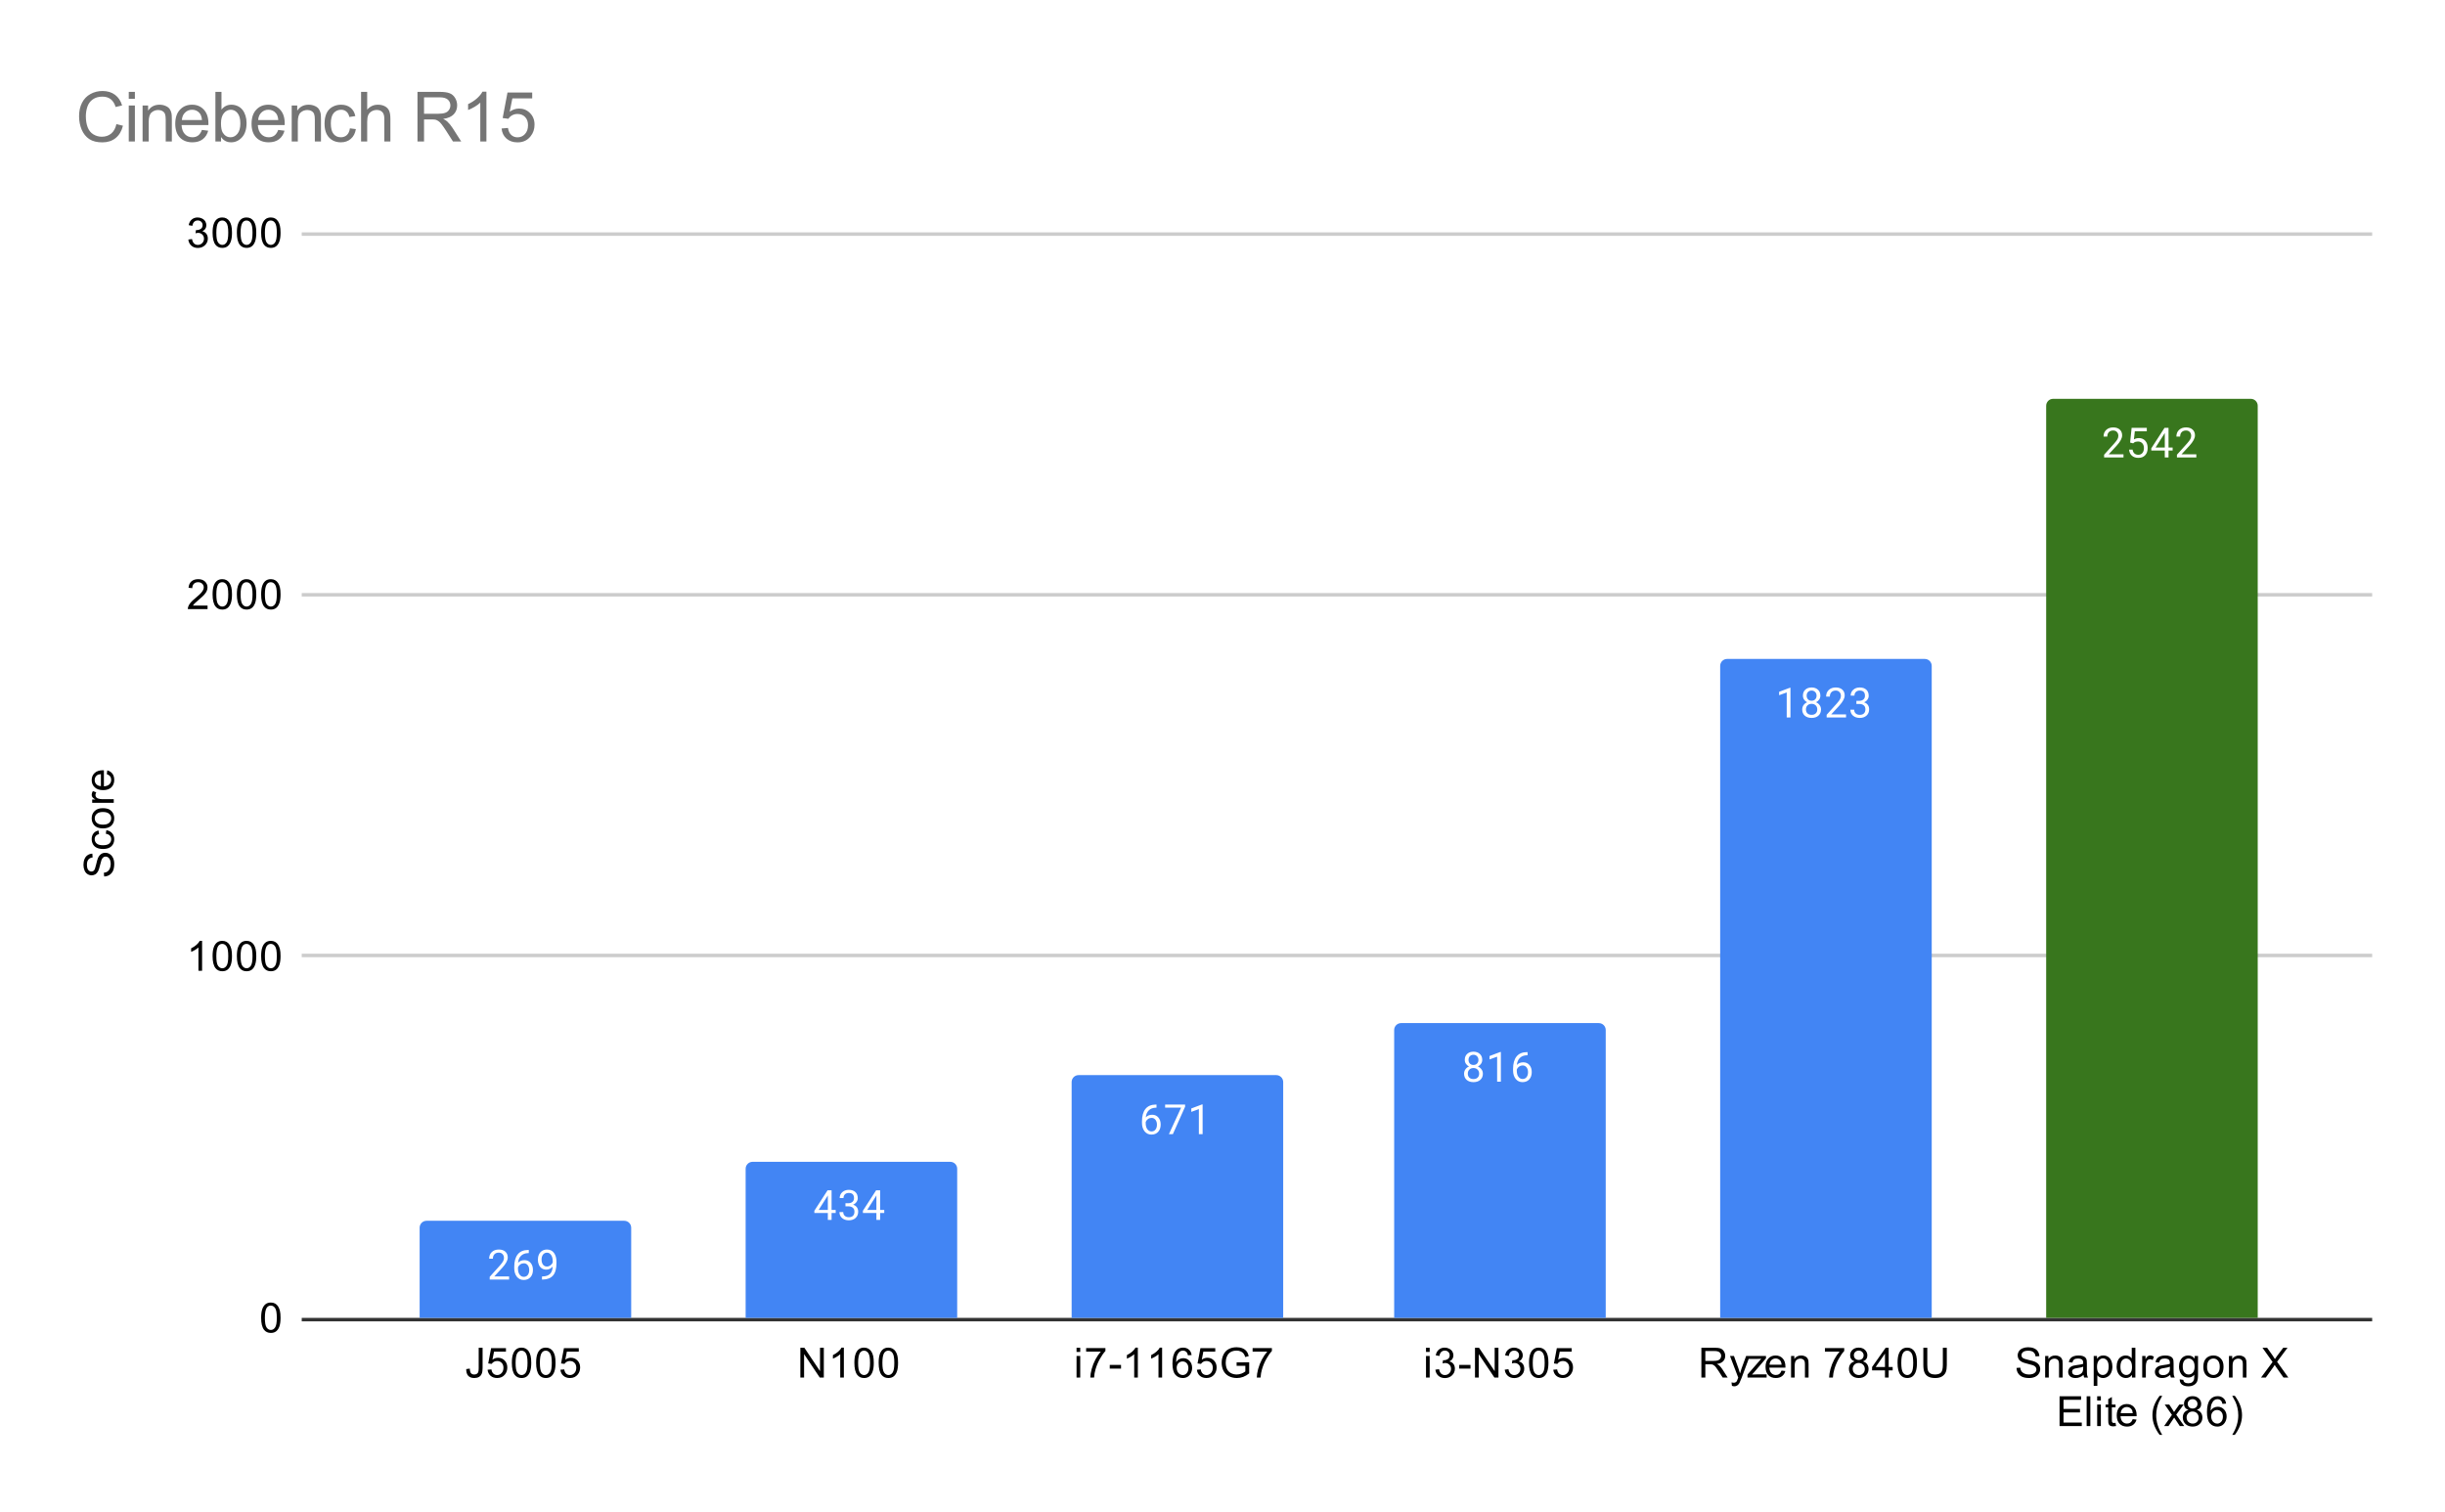 <svg version="1.1" viewBox="0.0 0.0 705.0 436.0" fill="none" stroke="none" stroke-linecap="square" stroke-miterlimit="10" width="705" height="436" xmlns:xlink="http://www.w3.org/1999/xlink" xmlns="http://www.w3.org/2000/svg"><path fill="#ffffff" d="M0 0L705.0 0L705.0 436.0L0 436.0L0 0Z" fill-rule="nonzero"/><path stroke="#333333" stroke-width="1.0" stroke-linecap="butt" d="M87.5 380.5L683.5 380.5" fill-rule="nonzero"/><path stroke="#cccccc" stroke-width="1.0" stroke-linecap="butt" d="M87.5 275.5L683.5 275.5" fill-rule="nonzero"/><path stroke="#cccccc" stroke-width="1.0" stroke-linecap="butt" d="M87.5 171.5L683.5 171.5" fill-rule="nonzero"/><path stroke="#cccccc" stroke-width="1.0" stroke-linecap="butt" d="M87.5 67.5L683.5 67.5" fill-rule="nonzero"/><clipPath id="id_0"><path d="M87.8 67.333L683.2 67.333L683.2 380.2L87.8 380.2L87.8 67.333Z" clip-rule="nonzero"/></clipPath><path stroke="#000000" stroke-width="2.0" stroke-linecap="butt" stroke-opacity="0.0" clip-path="url(#id_0)" d="M182.0 380.0L121.0 380.0L121.0 354.0C121.0 352.895 121.895 352.0 123.0 352.0L180.0 352.0C181.105 352.0 182.0 352.895 182.0 354.0Z" fill-rule="nonzero"/><path fill="#4285f4" clip-path="url(#id_0)" d="M182.0 380.0L121.0 380.0L121.0 354.0C121.0 352.895 121.895 352.0 123.0 352.0L180.0 352.0C181.105 352.0 182.0 352.895 182.0 354.0Z" fill-rule="nonzero"/><path stroke="#000000" stroke-width="2.0" stroke-linecap="butt" stroke-opacity="0.0" clip-path="url(#id_0)" d="M276.0 380.0L215.0 380.0L215.0 337.0C215.0 335.895 215.895 335.0 217.0 335.0L274.0 335.0C275.105 335.0 276.0 335.895 276.0 337.0Z" fill-rule="nonzero"/><path fill="#4285f4" clip-path="url(#id_0)" d="M276.0 380.0L215.0 380.0L215.0 337.0C215.0 335.895 215.895 335.0 217.0 335.0L274.0 335.0C275.105 335.0 276.0 335.895 276.0 337.0Z" fill-rule="nonzero"/><path stroke="#000000" stroke-width="2.0" stroke-linecap="butt" stroke-opacity="0.0" clip-path="url(#id_0)" d="M370.0 380.0L309.0 380.0L309.0 312.0C309.0 310.895 309.895 310.0 311.0 310.0L368.0 310.0C369.105 310.0 370.0 310.895 370.0 312.0Z" fill-rule="nonzero"/><path fill="#4285f4" clip-path="url(#id_0)" d="M370.0 380.0L309.0 380.0L309.0 312.0C309.0 310.895 309.895 310.0 311.0 310.0L368.0 310.0C369.105 310.0 370.0 310.895 370.0 312.0Z" fill-rule="nonzero"/><path stroke="#000000" stroke-width="2.0" stroke-linecap="butt" stroke-opacity="0.0" clip-path="url(#id_0)" d="M463.0 380.0L402.0 380.0L402.0 297.0C402.0 295.895 402.895 295.0 404.0 295.0L461.0 295.0C462.105 295.0 463.0 295.895 463.0 297.0Z" fill-rule="nonzero"/><path fill="#4285f4" clip-path="url(#id_0)" d="M463.0 380.0L402.0 380.0L402.0 297.0C402.0 295.895 402.895 295.0 404.0 295.0L461.0 295.0C462.105 295.0 463.0 295.895 463.0 297.0Z" fill-rule="nonzero"/><path stroke="#000000" stroke-width="2.0" stroke-linecap="butt" stroke-opacity="0.0" clip-path="url(#id_0)" d="M557.0 380.0L496.0 380.0L496.0 192.0C496.0 190.895 496.895 190.0 498.0 190.0L555.0 190.0C556.105 190.0 557.0 190.895 557.0 192.0Z" fill-rule="nonzero"/><path fill="#4285f4" clip-path="url(#id_0)" d="M557.0 380.0L496.0 380.0L496.0 192.0C496.0 190.895 496.895 190.0 498.0 190.0L555.0 190.0C556.105 190.0 557.0 190.895 557.0 192.0Z" fill-rule="nonzero"/><path stroke="#000000" stroke-width="2.0" stroke-linecap="butt" stroke-opacity="0.0" clip-path="url(#id_0)" d="M651.0 380.0L590.0 380.0L590.0 117.0C590.0 115.895 590.895 115.0 592.0 115.0L649.0 115.0C650.105 115.0 651.0 115.895 651.0 117.0Z" fill-rule="nonzero"/><path fill="#38761d" clip-path="url(#id_0)" d="M651.0 380.0L590.0 380.0L590.0 117.0C590.0 115.895 590.895 115.0 592.0 115.0L649.0 115.0C650.105 115.0 651.0 115.895 651.0 117.0Z" fill-rule="nonzero"/><path stroke="#4285f4" stroke-width="3.0" stroke-linejoin="round" stroke-linecap="round" d="M146.797 368.946L141.203 368.946L141.203 368.165L144.156 364.884Q144.812 364.134 145.062 363.681Q145.312 363.212 145.312 362.712Q145.312 362.04 144.906 361.618Q144.516 361.181 143.828 361.181Q143.031 361.181 142.578 361.649Q142.125 362.103 142.125 362.931L141.047 362.931Q141.047 361.743 141.797 361.024Q142.562 360.29 143.828 360.29Q145.031 360.29 145.719 360.915Q146.406 361.54 146.406 362.587Q146.406 363.837 144.797 365.587L142.516 368.056L146.797 368.056L146.797 368.946ZM152.469 360.415L152.469 361.321L152.266 361.321Q151.0 361.353 150.25 362.087Q149.5 362.806 149.375 364.118Q150.062 363.353 151.219 363.353Q152.328 363.353 153.0 364.134Q153.672 364.915 153.672 366.165Q153.672 367.478 152.953 368.274Q152.234 369.071 151.016 369.071Q149.797 369.071 149.031 368.134Q148.281 367.181 148.281 365.696L148.281 365.29Q148.281 362.931 149.281 361.681Q150.281 360.431 152.266 360.415L152.469 360.415ZM151.047 364.259Q150.484 364.259 150.016 364.587Q149.547 364.915 149.359 365.431L149.359 365.821Q149.359 366.884 149.828 367.524Q150.312 368.165 151.016 368.165Q151.75 368.165 152.172 367.634Q152.594 367.087 152.594 366.212Q152.594 365.337 152.172 364.806Q151.75 364.259 151.047 364.259ZM159.359 365.196Q159.031 365.603 158.547 365.853Q158.078 366.087 157.516 366.087Q156.781 366.087 156.234 365.728Q155.688 365.368 155.391 364.712Q155.094 364.04 155.094 363.243Q155.094 362.399 155.406 361.712Q155.734 361.024 156.328 360.665Q156.938 360.29 157.734 360.29Q159.0 360.29 159.719 361.243Q160.453 362.196 160.453 363.821L160.453 364.134Q160.453 366.634 159.469 367.774Q158.484 368.915 156.5 368.946L156.281 368.946L156.281 368.04L156.516 368.04Q157.859 368.009 158.578 367.337Q159.297 366.665 159.359 365.196ZM157.688 365.196Q158.234 365.196 158.688 364.868Q159.156 364.524 159.375 364.04L159.375 363.603Q159.375 362.54 158.906 361.868Q158.438 361.196 157.734 361.196Q157.016 361.196 156.578 361.743Q156.156 362.29 156.156 363.196Q156.156 364.071 156.562 364.634Q156.984 365.196 157.688 365.196Z" fill-rule="nonzero"/><path fill="#ffffff" d="M146.797 368.946L141.203 368.946L141.203 368.165L144.156 364.884Q144.812 364.134 145.062 363.681Q145.312 363.212 145.312 362.712Q145.312 362.04 144.906 361.618Q144.516 361.181 143.828 361.181Q143.031 361.181 142.578 361.649Q142.125 362.103 142.125 362.931L141.047 362.931Q141.047 361.743 141.797 361.024Q142.562 360.29 143.828 360.29Q145.031 360.29 145.719 360.915Q146.406 361.54 146.406 362.587Q146.406 363.837 144.797 365.587L142.516 368.056L146.797 368.056L146.797 368.946ZM152.469 360.415L152.469 361.321L152.266 361.321Q151.0 361.353 150.25 362.087Q149.5 362.806 149.375 364.118Q150.062 363.353 151.219 363.353Q152.328 363.353 153.0 364.134Q153.672 364.915 153.672 366.165Q153.672 367.478 152.953 368.274Q152.234 369.071 151.016 369.071Q149.797 369.071 149.031 368.134Q148.281 367.181 148.281 365.696L148.281 365.29Q148.281 362.931 149.281 361.681Q150.281 360.431 152.266 360.415L152.469 360.415ZM151.047 364.259Q150.484 364.259 150.016 364.587Q149.547 364.915 149.359 365.431L149.359 365.821Q149.359 366.884 149.828 367.524Q150.312 368.165 151.016 368.165Q151.75 368.165 152.172 367.634Q152.594 367.087 152.594 366.212Q152.594 365.337 152.172 364.806Q151.75 364.259 151.047 364.259ZM159.359 365.196Q159.031 365.603 158.547 365.853Q158.078 366.087 157.516 366.087Q156.781 366.087 156.234 365.728Q155.688 365.368 155.391 364.712Q155.094 364.04 155.094 363.243Q155.094 362.399 155.406 361.712Q155.734 361.024 156.328 360.665Q156.938 360.29 157.734 360.29Q159.0 360.29 159.719 361.243Q160.453 362.196 160.453 363.821L160.453 364.134Q160.453 366.634 159.469 367.774Q158.484 368.915 156.5 368.946L156.281 368.946L156.281 368.04L156.516 368.04Q157.859 368.009 158.578 367.337Q159.297 366.665 159.359 365.196ZM157.688 365.196Q158.234 365.196 158.688 364.868Q159.156 364.524 159.375 364.04L159.375 363.603Q159.375 362.54 158.906 361.868Q158.438 361.196 157.734 361.196Q157.016 361.196 156.578 361.743Q156.156 362.29 156.156 363.196Q156.156 364.071 156.562 364.634Q156.984 365.196 157.688 365.196Z" fill-rule="nonzero"/><path stroke="#4285f4" stroke-width="3.0" stroke-linejoin="round" stroke-linecap="round" d="M239.781 348.879L240.969 348.879L240.969 349.754L239.781 349.754L239.781 351.739L238.703 351.739L238.703 349.754L234.812 349.754L234.812 349.114L238.625 343.207L239.781 343.207L239.781 348.879ZM236.047 348.879L238.703 348.879L238.703 344.692L238.562 344.926L236.047 348.879ZM243.781 346.942L244.594 346.942Q245.375 346.926 245.812 346.536Q246.25 346.145 246.25 345.473Q246.25 343.973 244.75 343.973Q244.047 343.973 243.625 344.379Q243.219 344.786 243.219 345.442L242.125 345.442Q242.125 344.426 242.859 343.754Q243.609 343.082 244.75 343.082Q245.953 343.082 246.641 343.723Q247.328 344.364 247.328 345.504Q247.328 346.067 246.969 346.582Q246.609 347.098 245.984 347.364Q246.688 347.582 247.062 348.098Q247.453 348.614 247.453 349.364Q247.453 350.504 246.703 351.192Q245.953 351.864 244.75 351.864Q243.562 351.864 242.797 351.207Q242.047 350.551 242.047 349.489L243.141 349.489Q243.141 350.161 243.578 350.567Q244.016 350.973 244.766 350.973Q245.547 350.973 245.953 350.567Q246.375 350.145 246.375 349.379Q246.375 348.645 245.922 348.254Q245.469 347.848 244.594 347.832L243.781 347.832L243.781 346.942ZM253.781 348.879L254.969 348.879L254.969 349.754L253.781 349.754L253.781 351.739L252.703 351.739L252.703 349.754L248.812 349.754L248.812 349.114L252.625 343.207L253.781 343.207L253.781 348.879ZM250.047 348.879L252.703 348.879L252.703 344.692L252.562 344.926L250.047 348.879Z" fill-rule="nonzero"/><path fill="#ffffff" d="M239.781 348.879L240.969 348.879L240.969 349.754L239.781 349.754L239.781 351.739L238.703 351.739L238.703 349.754L234.812 349.754L234.812 349.114L238.625 343.207L239.781 343.207L239.781 348.879ZM236.047 348.879L238.703 348.879L238.703 344.692L238.562 344.926L236.047 348.879ZM243.781 346.942L244.594 346.942Q245.375 346.926 245.812 346.536Q246.25 346.145 246.25 345.473Q246.25 343.973 244.75 343.973Q244.047 343.973 243.625 344.379Q243.219 344.786 243.219 345.442L242.125 345.442Q242.125 344.426 242.859 343.754Q243.609 343.082 244.75 343.082Q245.953 343.082 246.641 343.723Q247.328 344.364 247.328 345.504Q247.328 346.067 246.969 346.582Q246.609 347.098 245.984 347.364Q246.688 347.582 247.062 348.098Q247.453 348.614 247.453 349.364Q247.453 350.504 246.703 351.192Q245.953 351.864 244.75 351.864Q243.562 351.864 242.797 351.207Q242.047 350.551 242.047 349.489L243.141 349.489Q243.141 350.161 243.578 350.567Q244.016 350.973 244.766 350.973Q245.547 350.973 245.953 350.567Q246.375 350.145 246.375 349.379Q246.375 348.645 245.922 348.254Q245.469 347.848 244.594 347.832L243.781 347.832L243.781 346.942ZM253.781 348.879L254.969 348.879L254.969 349.754L253.781 349.754L253.781 351.739L252.703 351.739L252.703 349.754L248.812 349.754L248.812 349.114L252.625 343.207L253.781 343.207L253.781 348.879ZM250.047 348.879L252.703 348.879L252.703 344.692L252.562 344.926L250.047 348.879Z" fill-rule="nonzero"/><path stroke="#4285f4" stroke-width="3.0" stroke-linejoin="round" stroke-linecap="round" d="M333.469 318.491L333.469 319.397L333.266 319.397Q332.0 319.428 331.25 320.163Q330.5 320.882 330.375 322.194Q331.062 321.428 332.219 321.428Q333.328 321.428 334.0 322.21Q334.672 322.991 334.672 324.241Q334.672 325.553 333.953 326.35Q333.234 327.147 332.016 327.147Q330.797 327.147 330.031 326.21Q329.281 325.257 329.281 323.772L329.281 323.366Q329.281 321.007 330.281 319.757Q331.281 318.507 333.266 318.491L333.469 318.491ZM332.047 322.335Q331.484 322.335 331.016 322.663Q330.547 322.991 330.359 323.507L330.359 323.897Q330.359 324.96 330.828 325.6Q331.312 326.241 332.016 326.241Q332.75 326.241 333.172 325.71Q333.594 325.163 333.594 324.288Q333.594 323.413 333.172 322.882Q332.75 322.335 332.047 322.335ZM341.719 319.1L338.188 327.022L337.047 327.022L340.562 319.382L335.953 319.382L335.953 318.491L341.719 318.491L341.719 319.1ZM346.766 327.022L345.688 327.022L345.688 319.803L343.5 320.6L343.5 319.616L346.609 318.444L346.766 318.444L346.766 327.022Z" fill-rule="nonzero"/><path fill="#ffffff" d="M333.469 318.491L333.469 319.397L333.266 319.397Q332.0 319.428 331.25 320.163Q330.5 320.882 330.375 322.194Q331.062 321.428 332.219 321.428Q333.328 321.428 334.0 322.21Q334.672 322.991 334.672 324.241Q334.672 325.553 333.953 326.35Q333.234 327.147 332.016 327.147Q330.797 327.147 330.031 326.21Q329.281 325.257 329.281 323.772L329.281 323.366Q329.281 321.007 330.281 319.757Q331.281 318.507 333.266 318.491L333.469 318.491ZM332.047 322.335Q331.484 322.335 331.016 322.663Q330.547 322.991 330.359 323.507L330.359 323.897Q330.359 324.96 330.828 325.6Q331.312 326.241 332.016 326.241Q332.75 326.241 333.172 325.71Q333.594 325.163 333.594 324.288Q333.594 323.413 333.172 322.882Q332.75 322.335 332.047 322.335ZM341.719 319.1L338.188 327.022L337.047 327.022L340.562 319.382L335.953 319.382L335.953 318.491L341.719 318.491L341.719 319.1ZM346.766 327.022L345.688 327.022L345.688 319.803L343.5 320.6L343.5 319.616L346.609 318.444L346.766 318.444L346.766 327.022Z" fill-rule="nonzero"/><path stroke="#4285f4" stroke-width="3.0" stroke-linejoin="round" stroke-linecap="round" d="M427.391 305.588Q427.391 306.228 427.047 306.728Q426.703 307.228 426.141 307.51Q426.797 307.791 427.188 308.353Q427.578 308.9 427.578 309.603Q427.578 310.697 426.828 311.369Q426.094 312.025 424.875 312.025Q423.641 312.025 422.891 311.369Q422.156 310.697 422.156 309.603Q422.156 308.9 422.531 308.353Q422.906 307.791 423.578 307.51Q423.016 307.228 422.688 306.728Q422.359 306.228 422.359 305.588Q422.359 304.51 423.047 303.885Q423.734 303.244 424.875 303.244Q426.0 303.244 426.688 303.885Q427.391 304.51 427.391 305.588ZM426.5 309.572Q426.5 308.853 426.047 308.416Q425.594 307.963 424.859 307.963Q424.125 307.963 423.672 308.416Q423.234 308.853 423.234 309.588Q423.234 310.307 423.672 310.728Q424.109 311.135 424.875 311.135Q425.625 311.135 426.062 310.713Q426.5 310.291 426.5 309.572ZM424.875 304.135Q424.234 304.135 423.828 304.541Q423.438 304.932 423.438 305.619Q423.438 306.26 423.828 306.666Q424.219 307.072 424.859 307.072Q425.516 307.072 425.906 306.666Q426.297 306.26 426.297 305.619Q426.297 304.963 425.891 304.557Q425.484 304.135 424.875 304.135ZM432.766 311.9L431.688 311.9L431.688 304.682L429.5 305.478L429.5 304.494L432.609 303.322L432.766 303.322L432.766 311.9ZM440.469 303.369L440.469 304.275L440.266 304.275Q439.0 304.307 438.25 305.041Q437.5 305.76 437.375 307.072Q438.062 306.307 439.219 306.307Q440.328 306.307 441.0 307.088Q441.672 307.869 441.672 309.119Q441.672 310.432 440.953 311.228Q440.234 312.025 439.016 312.025Q437.797 312.025 437.031 311.088Q436.281 310.135 436.281 308.65L436.281 308.244Q436.281 305.885 437.281 304.635Q438.281 303.385 440.266 303.369L440.469 303.369ZM439.047 307.213Q438.484 307.213 438.016 307.541Q437.547 307.869 437.359 308.385L437.359 308.775Q437.359 309.838 437.828 310.478Q438.312 311.119 439.016 311.119Q439.75 311.119 440.172 310.588Q440.594 310.041 440.594 309.166Q440.594 308.291 440.172 307.76Q439.75 307.213 439.047 307.213Z" fill-rule="nonzero"/><path fill="#ffffff" d="M427.391 305.588Q427.391 306.228 427.047 306.728Q426.703 307.228 426.141 307.51Q426.797 307.791 427.188 308.353Q427.578 308.9 427.578 309.603Q427.578 310.697 426.828 311.369Q426.094 312.025 424.875 312.025Q423.641 312.025 422.891 311.369Q422.156 310.697 422.156 309.603Q422.156 308.9 422.531 308.353Q422.906 307.791 423.578 307.51Q423.016 307.228 422.688 306.728Q422.359 306.228 422.359 305.588Q422.359 304.51 423.047 303.885Q423.734 303.244 424.875 303.244Q426.0 303.244 426.688 303.885Q427.391 304.51 427.391 305.588ZM426.5 309.572Q426.5 308.853 426.047 308.416Q425.594 307.963 424.859 307.963Q424.125 307.963 423.672 308.416Q423.234 308.853 423.234 309.588Q423.234 310.307 423.672 310.728Q424.109 311.135 424.875 311.135Q425.625 311.135 426.062 310.713Q426.5 310.291 426.5 309.572ZM424.875 304.135Q424.234 304.135 423.828 304.541Q423.438 304.932 423.438 305.619Q423.438 306.26 423.828 306.666Q424.219 307.072 424.859 307.072Q425.516 307.072 425.906 306.666Q426.297 306.26 426.297 305.619Q426.297 304.963 425.891 304.557Q425.484 304.135 424.875 304.135ZM432.766 311.9L431.688 311.9L431.688 304.682L429.5 305.478L429.5 304.494L432.609 303.322L432.766 303.322L432.766 311.9ZM440.469 303.369L440.469 304.275L440.266 304.275Q439.0 304.307 438.25 305.041Q437.5 305.76 437.375 307.072Q438.062 306.307 439.219 306.307Q440.328 306.307 441.0 307.088Q441.672 307.869 441.672 309.119Q441.672 310.432 440.953 311.228Q440.234 312.025 439.016 312.025Q437.797 312.025 437.031 311.088Q436.281 310.135 436.281 308.65L436.281 308.244Q436.281 305.885 437.281 304.635Q438.281 303.385 440.266 303.369L440.469 303.369ZM439.047 307.213Q438.484 307.213 438.016 307.541Q437.547 307.869 437.359 308.385L437.359 308.775Q437.359 309.838 437.828 310.478Q438.312 311.119 439.016 311.119Q439.75 311.119 440.172 310.588Q440.594 310.041 440.594 309.166Q440.594 308.291 440.172 307.76Q439.75 307.213 439.047 307.213Z" fill-rule="nonzero"/><path stroke="#4285f4" stroke-width="3.0" stroke-linejoin="round" stroke-linecap="round" d="M516.266 206.881L515.188 206.881L515.188 199.663L513.0 200.459L513.0 199.475L516.109 198.303L516.266 198.303L516.266 206.881ZM524.891 200.569Q524.891 201.209 524.547 201.709Q524.203 202.209 523.641 202.491Q524.297 202.772 524.688 203.334Q525.078 203.881 525.078 204.584Q525.078 205.678 524.328 206.35Q523.594 207.006 522.375 207.006Q521.141 207.006 520.391 206.35Q519.656 205.678 519.656 204.584Q519.656 203.881 520.031 203.334Q520.406 202.772 521.078 202.491Q520.516 202.209 520.188 201.709Q519.859 201.209 519.859 200.569Q519.859 199.491 520.547 198.866Q521.234 198.225 522.375 198.225Q523.5 198.225 524.188 198.866Q524.891 199.491 524.891 200.569ZM524.0 204.553Q524.0 203.834 523.547 203.397Q523.094 202.944 522.359 202.944Q521.625 202.944 521.172 203.397Q520.734 203.834 520.734 204.569Q520.734 205.288 521.172 205.709Q521.609 206.116 522.375 206.116Q523.125 206.116 523.562 205.694Q524.0 205.272 524.0 204.553ZM522.375 199.116Q521.734 199.116 521.328 199.522Q520.938 199.913 520.938 200.6Q520.938 201.241 521.328 201.647Q521.719 202.053 522.359 202.053Q523.016 202.053 523.406 201.647Q523.797 201.241 523.797 200.6Q523.797 199.944 523.391 199.538Q522.984 199.116 522.375 199.116ZM532.297 206.881L526.703 206.881L526.703 206.1L529.656 202.819Q530.312 202.069 530.562 201.616Q530.812 201.147 530.812 200.647Q530.812 199.975 530.406 199.553Q530.016 199.116 529.328 199.116Q528.531 199.116 528.078 199.584Q527.625 200.038 527.625 200.866L526.547 200.866Q526.547 199.678 527.297 198.959Q528.062 198.225 529.328 198.225Q530.531 198.225 531.219 198.85Q531.906 199.475 531.906 200.522Q531.906 201.772 530.297 203.522L528.016 205.991L532.297 205.991L532.297 206.881ZM535.281 202.084L536.094 202.084Q536.875 202.069 537.312 201.678Q537.75 201.288 537.75 200.616Q537.75 199.116 536.25 199.116Q535.547 199.116 535.125 199.522Q534.719 199.928 534.719 200.584L533.625 200.584Q533.625 199.569 534.359 198.897Q535.109 198.225 536.25 198.225Q537.453 198.225 538.141 198.866Q538.828 199.506 538.828 200.647Q538.828 201.209 538.469 201.725Q538.109 202.241 537.484 202.506Q538.188 202.725 538.562 203.241Q538.953 203.756 538.953 204.506Q538.953 205.647 538.203 206.334Q537.453 207.006 536.25 207.006Q535.062 207.006 534.297 206.35Q533.547 205.694 533.547 204.631L534.641 204.631Q534.641 205.303 535.078 205.709Q535.516 206.116 536.266 206.116Q537.047 206.116 537.453 205.709Q537.875 205.288 537.875 204.522Q537.875 203.788 537.422 203.397Q536.969 202.991 536.094 202.975L535.281 202.975L535.281 202.084Z" fill-rule="nonzero"/><path fill="#ffffff" d="M516.266 206.881L515.188 206.881L515.188 199.663L513.0 200.459L513.0 199.475L516.109 198.303L516.266 198.303L516.266 206.881ZM524.891 200.569Q524.891 201.209 524.547 201.709Q524.203 202.209 523.641 202.491Q524.297 202.772 524.688 203.334Q525.078 203.881 525.078 204.584Q525.078 205.678 524.328 206.35Q523.594 207.006 522.375 207.006Q521.141 207.006 520.391 206.35Q519.656 205.678 519.656 204.584Q519.656 203.881 520.031 203.334Q520.406 202.772 521.078 202.491Q520.516 202.209 520.188 201.709Q519.859 201.209 519.859 200.569Q519.859 199.491 520.547 198.866Q521.234 198.225 522.375 198.225Q523.5 198.225 524.188 198.866Q524.891 199.491 524.891 200.569ZM524.0 204.553Q524.0 203.834 523.547 203.397Q523.094 202.944 522.359 202.944Q521.625 202.944 521.172 203.397Q520.734 203.834 520.734 204.569Q520.734 205.288 521.172 205.709Q521.609 206.116 522.375 206.116Q523.125 206.116 523.562 205.694Q524.0 205.272 524.0 204.553ZM522.375 199.116Q521.734 199.116 521.328 199.522Q520.938 199.913 520.938 200.6Q520.938 201.241 521.328 201.647Q521.719 202.053 522.359 202.053Q523.016 202.053 523.406 201.647Q523.797 201.241 523.797 200.6Q523.797 199.944 523.391 199.538Q522.984 199.116 522.375 199.116ZM532.297 206.881L526.703 206.881L526.703 206.1L529.656 202.819Q530.312 202.069 530.562 201.616Q530.812 201.147 530.812 200.647Q530.812 199.975 530.406 199.553Q530.016 199.116 529.328 199.116Q528.531 199.116 528.078 199.584Q527.625 200.038 527.625 200.866L526.547 200.866Q526.547 199.678 527.297 198.959Q528.062 198.225 529.328 198.225Q530.531 198.225 531.219 198.85Q531.906 199.475 531.906 200.522Q531.906 201.772 530.297 203.522L528.016 205.991L532.297 205.991L532.297 206.881ZM535.281 202.084L536.094 202.084Q536.875 202.069 537.312 201.678Q537.75 201.288 537.75 200.616Q537.75 199.116 536.25 199.116Q535.547 199.116 535.125 199.522Q534.719 199.928 534.719 200.584L533.625 200.584Q533.625 199.569 534.359 198.897Q535.109 198.225 536.25 198.225Q537.453 198.225 538.141 198.866Q538.828 199.506 538.828 200.647Q538.828 201.209 538.469 201.725Q538.109 202.241 537.484 202.506Q538.188 202.725 538.562 203.241Q538.953 203.756 538.953 204.506Q538.953 205.647 538.203 206.334Q537.453 207.006 536.25 207.006Q535.062 207.006 534.297 206.35Q533.547 205.694 533.547 204.631L534.641 204.631Q534.641 205.303 535.078 205.709Q535.516 206.116 536.266 206.116Q537.047 206.116 537.453 205.709Q537.875 205.288 537.875 204.522Q537.875 203.788 537.422 203.397Q536.969 202.991 536.094 202.975L535.281 202.975L535.281 202.084Z" fill-rule="nonzero"/><path stroke="#38761d" stroke-width="3.0" stroke-linejoin="round" stroke-linecap="round" d="M612.297 131.898L606.703 131.898L606.703 131.116L609.656 127.835Q610.312 127.085 610.562 126.632Q610.812 126.163 610.812 125.663Q610.812 124.991 610.406 124.57Q610.016 124.132 609.328 124.132Q608.531 124.132 608.078 124.601Q607.625 125.054 607.625 125.882L606.547 125.882Q606.547 124.695 607.297 123.976Q608.062 123.241 609.328 123.241Q610.531 123.241 611.219 123.866Q611.906 124.491 611.906 125.538Q611.906 126.788 610.297 128.538L608.016 131.007L612.297 131.007L612.297 131.898ZM614.203 127.616L614.641 123.366L619.016 123.366L619.016 124.366L615.562 124.366L615.297 126.695Q615.938 126.32 616.734 126.32Q617.891 126.32 618.578 127.101Q619.266 127.866 619.266 129.179Q619.266 130.491 618.547 131.257Q617.844 132.023 616.562 132.023Q615.438 132.023 614.719 131.398Q614.0 130.757 613.906 129.648L614.922 129.648Q615.031 130.382 615.453 130.757Q615.875 131.132 616.562 131.132Q617.312 131.132 617.75 130.616Q618.188 130.101 618.188 129.195Q618.188 128.335 617.719 127.82Q617.25 127.304 616.469 127.304Q615.766 127.304 615.359 127.601L615.078 127.835L614.203 127.616ZM625.281 129.038L626.469 129.038L626.469 129.913L625.281 129.913L625.281 131.898L624.203 131.898L624.203 129.913L620.312 129.913L620.312 129.273L624.125 123.366L625.281 123.366L625.281 129.038ZM621.547 129.038L624.203 129.038L624.203 124.851L624.062 125.085L621.547 129.038ZM633.297 131.898L627.703 131.898L627.703 131.116L630.656 127.835Q631.312 127.085 631.562 126.632Q631.812 126.163 631.812 125.663Q631.812 124.991 631.406 124.57Q631.016 124.132 630.328 124.132Q629.531 124.132 629.078 124.601Q628.625 125.054 628.625 125.882L627.547 125.882Q627.547 124.695 628.297 123.976Q629.062 123.241 630.328 123.241Q631.531 123.241 632.219 123.866Q632.906 124.491 632.906 125.538Q632.906 126.788 631.297 128.538L629.016 131.007L633.297 131.007L633.297 131.898Z" fill-rule="nonzero"/><path fill="#ffffff" d="M612.297 131.898L606.703 131.898L606.703 131.116L609.656 127.835Q610.312 127.085 610.562 126.632Q610.812 126.163 610.812 125.663Q610.812 124.991 610.406 124.57Q610.016 124.132 609.328 124.132Q608.531 124.132 608.078 124.601Q607.625 125.054 607.625 125.882L606.547 125.882Q606.547 124.695 607.297 123.976Q608.062 123.241 609.328 123.241Q610.531 123.241 611.219 123.866Q611.906 124.491 611.906 125.538Q611.906 126.788 610.297 128.538L608.016 131.007L612.297 131.007L612.297 131.898ZM614.203 127.616L614.641 123.366L619.016 123.366L619.016 124.366L615.562 124.366L615.297 126.695Q615.938 126.32 616.734 126.32Q617.891 126.32 618.578 127.101Q619.266 127.866 619.266 129.179Q619.266 130.491 618.547 131.257Q617.844 132.023 616.562 132.023Q615.438 132.023 614.719 131.398Q614.0 130.757 613.906 129.648L614.922 129.648Q615.031 130.382 615.453 130.757Q615.875 131.132 616.562 131.132Q617.312 131.132 617.75 130.616Q618.188 130.101 618.188 129.195Q618.188 128.335 617.719 127.82Q617.25 127.304 616.469 127.304Q615.766 127.304 615.359 127.601L615.078 127.835L614.203 127.616ZM625.281 129.038L626.469 129.038L626.469 129.913L625.281 129.913L625.281 131.898L624.203 131.898L624.203 129.913L620.312 129.913L620.312 129.273L624.125 123.366L625.281 123.366L625.281 129.038ZM621.547 129.038L624.203 129.038L624.203 124.851L624.062 125.085L621.547 129.038ZM633.297 131.898L627.703 131.898L627.703 131.116L630.656 127.835Q631.312 127.085 631.562 126.632Q631.812 126.163 631.812 125.663Q631.812 124.991 631.406 124.57Q631.016 124.132 630.328 124.132Q629.531 124.132 629.078 124.601Q628.625 125.054 628.625 125.882L627.547 125.882Q627.547 124.695 628.297 123.976Q629.062 123.241 630.328 123.241Q631.531 123.241 632.219 123.866Q632.906 124.491 632.906 125.538Q632.906 126.788 631.297 128.538L629.016 131.007L633.297 131.007L633.297 131.898Z" fill-rule="nonzero"/><path fill="#000000" d="M30.034 252.72L29.941 251.657Q30.597 251.579 31.003 251.298Q31.409 251.017 31.675 250.439Q31.925 249.845 31.925 249.11Q31.925 248.47 31.738 247.97Q31.534 247.47 31.206 247.235Q30.863 246.985 30.472 246.985Q30.066 246.985 29.769 247.22Q29.456 247.454 29.253 247.985Q29.113 248.345 28.831 249.532Q28.55 250.704 28.3 251.173Q27.972 251.798 27.503 252.095Q27.019 252.392 26.425 252.392Q25.784 252.392 25.222 252.032Q24.644 251.657 24.363 250.954Q24.066 250.235 24.066 249.376Q24.066 248.423 24.378 247.689Q24.675 246.954 25.284 246.564Q25.878 246.173 26.628 246.142L26.706 247.235Q25.894 247.329 25.488 247.845Q25.066 248.345 25.066 249.329Q25.066 250.36 25.441 250.829Q25.816 251.298 26.347 251.298Q26.816 251.298 27.113 250.97Q27.409 250.642 27.722 249.267Q28.034 247.876 28.269 247.36Q28.628 246.61 29.159 246.251Q29.675 245.892 30.378 245.892Q31.066 245.892 31.675 246.282Q32.269 246.673 32.613 247.407Q32.941 248.142 32.941 249.064Q32.941 250.235 32.613 251.032Q32.269 251.814 31.581 252.267Q30.894 252.704 30.034 252.72ZM30.519 240.407L30.659 239.376Q31.722 239.548 32.331 240.251Q32.941 240.954 32.941 241.97Q32.941 243.251 32.113 244.032Q31.269 244.798 29.706 244.798Q28.706 244.798 27.956 244.47Q27.191 244.126 26.816 243.454Q26.441 242.767 26.441 241.954Q26.441 240.954 26.956 240.314Q27.456 239.657 28.409 239.47L28.566 240.501Q27.941 240.642 27.628 241.017Q27.3 241.392 27.3 241.923Q27.3 242.72 27.878 243.22Q28.441 243.72 29.675 243.72Q30.941 243.72 31.503 243.235Q32.066 242.751 32.066 241.985Q32.066 241.36 31.691 240.954Q31.316 240.532 30.519 240.407ZM29.691 238.86Q27.956 238.86 27.128 237.907Q26.441 237.11 26.441 235.954Q26.441 234.673 27.284 233.86Q28.113 233.032 29.597 233.032Q30.8 233.032 31.488 233.392Q32.175 233.751 32.566 234.454Q32.941 235.142 32.941 235.954Q32.941 237.251 32.113 238.064Q31.269 238.86 29.691 238.86ZM29.691 237.782Q30.878 237.782 31.472 237.267Q32.066 236.735 32.066 235.954Q32.066 235.157 31.472 234.642Q30.878 234.126 29.659 234.126Q28.503 234.126 27.909 234.657Q27.316 235.173 27.316 235.954Q27.316 236.735 27.909 237.267Q28.488 237.782 29.691 237.782ZM32.8 231.485L26.581 231.485L26.581 230.532L27.519 230.532Q26.863 230.173 26.659 229.876Q26.441 229.564 26.441 229.189Q26.441 228.657 26.769 228.11L27.753 228.47Q27.519 228.86 27.519 229.235Q27.519 229.595 27.738 229.876Q27.941 230.142 28.316 230.251Q28.878 230.439 29.534 230.439L32.8 230.439L32.8 231.485ZM30.8 223.22L30.925 222.126Q31.878 222.376 32.409 223.079Q32.941 223.782 32.941 224.86Q32.941 226.22 32.097 227.032Q31.253 227.829 29.738 227.829Q28.175 227.829 27.316 227.017Q26.441 226.204 26.441 224.923Q26.441 223.673 27.284 222.892Q28.128 222.095 29.675 222.095Q29.769 222.095 29.956 222.095L29.956 226.735Q30.988 226.673 31.534 226.157Q32.066 225.642 32.066 224.86Q32.066 224.282 31.769 223.876Q31.456 223.454 30.8 223.22ZM29.097 226.673L29.097 223.204Q28.3 223.267 27.909 223.595Q27.3 224.11 27.3 224.907Q27.3 225.642 27.784 226.142Q28.269 226.626 29.097 226.673Z" fill-rule="nonzero"/><path fill="#000000" d="M75.3 379.966Q75.3 378.434 75.612 377.512Q75.925 376.575 76.534 376.075Q77.159 375.575 78.097 375.575Q78.784 375.575 79.3 375.856Q79.831 376.137 80.175 376.669Q80.519 377.184 80.706 377.934Q80.894 378.684 80.894 379.966Q80.894 381.481 80.581 382.403Q80.284 383.325 79.659 383.841Q79.05 384.341 78.097 384.341Q76.862 384.341 76.144 383.45Q75.3 382.387 75.3 379.966ZM76.378 379.966Q76.378 382.075 76.878 382.778Q77.378 383.481 78.097 383.481Q78.831 383.481 79.316 382.778Q79.816 382.075 79.816 379.966Q79.816 377.841 79.316 377.153Q78.831 376.45 78.081 376.45Q77.362 376.45 76.925 377.059Q76.378 377.841 76.378 379.966Z" fill-rule="nonzero"/><path fill="#000000" d="M58.269 279.911L57.222 279.911L57.222 273.192Q56.831 273.552 56.206 273.927Q55.597 274.286 55.112 274.458L55.112 273.442Q55.987 273.02 56.644 272.442Q57.316 271.849 57.597 271.286L58.269 271.286L58.269 279.911ZM61.3 275.677Q61.3 274.145 61.612 273.224Q61.925 272.286 62.534 271.786Q63.159 271.286 64.097 271.286Q64.784 271.286 65.3 271.567Q65.831 271.849 66.175 272.38Q66.519 272.895 66.706 273.645Q66.894 274.395 66.894 275.677Q66.894 277.192 66.581 278.114Q66.284 279.036 65.659 279.552Q65.05 280.052 64.097 280.052Q62.862 280.052 62.144 279.161Q61.3 278.099 61.3 275.677ZM62.378 275.677Q62.378 277.786 62.878 278.489Q63.378 279.192 64.097 279.192Q64.831 279.192 65.316 278.489Q65.816 277.786 65.816 275.677Q65.816 273.552 65.316 272.864Q64.831 272.161 64.081 272.161Q63.362 272.161 62.925 272.77Q62.378 273.552 62.378 275.677ZM68.3 275.677Q68.3 274.145 68.612 273.224Q68.925 272.286 69.534 271.786Q70.159 271.286 71.097 271.286Q71.784 271.286 72.3 271.567Q72.831 271.849 73.175 272.38Q73.519 272.895 73.706 273.645Q73.894 274.395 73.894 275.677Q73.894 277.192 73.581 278.114Q73.284 279.036 72.659 279.552Q72.05 280.052 71.097 280.052Q69.862 280.052 69.144 279.161Q68.3 278.099 68.3 275.677ZM69.378 275.677Q69.378 277.786 69.878 278.489Q70.378 279.192 71.097 279.192Q71.831 279.192 72.316 278.489Q72.816 277.786 72.816 275.677Q72.816 273.552 72.316 272.864Q71.831 272.161 71.081 272.161Q70.362 272.161 69.925 272.77Q69.378 273.552 69.378 275.677ZM75.3 275.677Q75.3 274.145 75.612 273.224Q75.925 272.286 76.534 271.786Q77.159 271.286 78.097 271.286Q78.784 271.286 79.3 271.567Q79.831 271.849 80.175 272.38Q80.519 272.895 80.706 273.645Q80.894 274.395 80.894 275.677Q80.894 277.192 80.581 278.114Q80.284 279.036 79.659 279.552Q79.05 280.052 78.097 280.052Q76.862 280.052 76.144 279.161Q75.3 278.099 75.3 275.677ZM76.378 275.677Q76.378 277.786 76.878 278.489Q77.378 279.192 78.097 279.192Q78.831 279.192 79.316 278.489Q79.816 277.786 79.816 275.677Q79.816 273.552 79.316 272.864Q78.831 272.161 78.081 272.161Q77.362 272.161 76.925 272.77Q76.378 273.552 76.378 275.677Z" fill-rule="nonzero"/><path fill="#000000" d="M59.847 174.607L59.847 175.622L54.159 175.622Q54.159 175.247 54.284 174.888Q54.503 174.31 54.972 173.747Q55.456 173.185 56.362 172.45Q57.769 171.294 58.253 170.622Q58.753 169.95 58.753 169.357Q58.753 168.732 58.3 168.31Q57.847 167.872 57.128 167.872Q56.362 167.872 55.909 168.325Q55.456 168.778 55.441 169.591L54.362 169.482Q54.472 168.263 55.191 167.638Q55.925 166.997 57.159 166.997Q58.394 166.997 59.112 167.685Q59.831 168.372 59.831 169.388Q59.831 169.903 59.612 170.403Q59.409 170.888 58.909 171.45Q58.425 171.997 57.3 172.95Q56.347 173.747 56.066 174.044Q55.8 174.325 55.628 174.607L59.847 174.607ZM61.3 171.388Q61.3 169.857 61.612 168.935Q61.925 167.997 62.534 167.497Q63.159 166.997 64.097 166.997Q64.784 166.997 65.3 167.278Q65.831 167.56 66.175 168.091Q66.519 168.607 66.706 169.357Q66.894 170.107 66.894 171.388Q66.894 172.903 66.581 173.825Q66.284 174.747 65.659 175.263Q65.05 175.763 64.097 175.763Q62.862 175.763 62.144 174.872Q61.3 173.81 61.3 171.388ZM62.378 171.388Q62.378 173.497 62.878 174.2Q63.378 174.903 64.097 174.903Q64.831 174.903 65.316 174.2Q65.816 173.497 65.816 171.388Q65.816 169.263 65.316 168.575Q64.831 167.872 64.081 167.872Q63.362 167.872 62.925 168.482Q62.378 169.263 62.378 171.388ZM68.3 171.388Q68.3 169.857 68.612 168.935Q68.925 167.997 69.534 167.497Q70.159 166.997 71.097 166.997Q71.784 166.997 72.3 167.278Q72.831 167.56 73.175 168.091Q73.519 168.607 73.706 169.357Q73.894 170.107 73.894 171.388Q73.894 172.903 73.581 173.825Q73.284 174.747 72.659 175.263Q72.05 175.763 71.097 175.763Q69.862 175.763 69.144 174.872Q68.3 173.81 68.3 171.388ZM69.378 171.388Q69.378 173.497 69.878 174.2Q70.378 174.903 71.097 174.903Q71.831 174.903 72.316 174.2Q72.816 173.497 72.816 171.388Q72.816 169.263 72.316 168.575Q71.831 167.872 71.081 167.872Q70.362 167.872 69.925 168.482Q69.378 169.263 69.378 171.388ZM75.3 171.388Q75.3 169.857 75.612 168.935Q75.925 167.997 76.534 167.497Q77.159 166.997 78.097 166.997Q78.784 166.997 79.3 167.278Q79.831 167.56 80.175 168.091Q80.519 168.607 80.706 169.357Q80.894 170.107 80.894 171.388Q80.894 172.903 80.581 173.825Q80.284 174.747 79.659 175.263Q79.05 175.763 78.097 175.763Q76.862 175.763 76.144 174.872Q75.3 173.81 75.3 171.388ZM76.378 171.388Q76.378 173.497 76.878 174.2Q77.378 174.903 78.097 174.903Q78.831 174.903 79.316 174.2Q79.816 173.497 79.816 171.388Q79.816 169.263 79.316 168.575Q78.831 167.872 78.081 167.872Q77.362 167.872 76.925 168.482Q76.378 169.263 76.378 171.388Z" fill-rule="nonzero"/><path fill="#000000" d="M54.3 69.068L55.362 68.927Q55.534 69.818 55.972 70.224Q56.409 70.615 57.034 70.615Q57.784 70.615 58.3 70.099Q58.816 69.583 58.816 68.818Q58.816 68.099 58.331 67.63Q57.862 67.146 57.128 67.146Q56.831 67.146 56.378 67.271L56.503 66.333Q56.612 66.349 56.675 66.349Q57.347 66.349 57.878 66.005Q58.425 65.646 58.425 64.911Q58.425 64.333 58.034 63.958Q57.644 63.568 57.019 63.568Q56.409 63.568 55.987 63.958Q55.581 64.349 55.472 65.115L54.409 64.927Q54.597 63.88 55.284 63.302Q55.972 62.708 56.987 62.708Q57.691 62.708 58.284 63.021Q58.878 63.318 59.191 63.833Q59.503 64.349 59.503 64.943Q59.503 65.49 59.206 65.958Q58.909 66.411 58.331 66.677Q59.081 66.849 59.503 67.411Q59.925 67.958 59.925 68.802Q59.925 69.927 59.097 70.708Q58.284 71.49 57.034 71.49Q55.909 71.49 55.159 70.818Q54.409 70.13 54.3 69.068ZM61.3 67.099Q61.3 65.568 61.612 64.646Q61.925 63.708 62.534 63.208Q63.159 62.708 64.097 62.708Q64.784 62.708 65.3 62.99Q65.831 63.271 66.175 63.802Q66.519 64.318 66.706 65.068Q66.894 65.818 66.894 67.099Q66.894 68.615 66.581 69.536Q66.284 70.458 65.659 70.974Q65.05 71.474 64.097 71.474Q62.862 71.474 62.144 70.583Q61.3 69.521 61.3 67.099ZM62.378 67.099Q62.378 69.208 62.878 69.911Q63.378 70.615 64.097 70.615Q64.831 70.615 65.316 69.911Q65.816 69.208 65.816 67.099Q65.816 64.974 65.316 64.286Q64.831 63.583 64.081 63.583Q63.362 63.583 62.925 64.193Q62.378 64.974 62.378 67.099ZM68.3 67.099Q68.3 65.568 68.612 64.646Q68.925 63.708 69.534 63.208Q70.159 62.708 71.097 62.708Q71.784 62.708 72.3 62.99Q72.831 63.271 73.175 63.802Q73.519 64.318 73.706 65.068Q73.894 65.818 73.894 67.099Q73.894 68.615 73.581 69.536Q73.284 70.458 72.659 70.974Q72.05 71.474 71.097 71.474Q69.862 71.474 69.144 70.583Q68.3 69.521 68.3 67.099ZM69.378 67.099Q69.378 69.208 69.878 69.911Q70.378 70.615 71.097 70.615Q71.831 70.615 72.316 69.911Q72.816 69.208 72.816 67.099Q72.816 64.974 72.316 64.286Q71.831 63.583 71.081 63.583Q70.362 63.583 69.925 64.193Q69.378 64.974 69.378 67.099ZM75.3 67.099Q75.3 65.568 75.612 64.646Q75.925 63.708 76.534 63.208Q77.159 62.708 78.097 62.708Q78.784 62.708 79.3 62.99Q79.831 63.271 80.175 63.802Q80.519 64.318 80.706 65.068Q80.894 65.818 80.894 67.099Q80.894 68.615 80.581 69.536Q80.284 70.458 79.659 70.974Q79.05 71.474 78.097 71.474Q76.862 71.474 76.144 70.583Q75.3 69.521 75.3 67.099ZM76.378 67.099Q76.378 69.208 76.878 69.911Q77.378 70.615 78.097 70.615Q78.831 70.615 79.316 69.911Q79.816 69.208 79.816 67.099Q79.816 64.974 79.316 64.286Q78.831 63.583 78.081 63.583Q77.362 63.583 76.925 64.193Q76.378 64.974 76.378 67.099Z" fill-rule="nonzero"/><path fill="#000000" d="M134.434 394.762L135.466 394.622Q135.497 395.606 135.825 395.966Q136.153 396.325 136.747 396.325Q137.169 396.325 137.481 396.137Q137.794 395.934 137.903 395.606Q138.028 395.262 138.028 394.528L138.028 388.606L139.153 388.606L139.153 394.466Q139.153 395.544 138.887 396.137Q138.637 396.731 138.075 397.044Q137.512 397.341 136.747 397.341Q135.622 397.341 135.012 396.7Q134.419 396.044 134.434 394.762ZM140.591 394.95L141.7 394.856Q141.825 395.669 142.262 396.075Q142.716 396.481 143.356 396.481Q144.106 396.481 144.637 395.903Q145.169 395.325 145.169 394.387Q145.169 393.481 144.653 392.966Q144.153 392.434 143.325 392.434Q142.825 392.434 142.403 392.669Q141.997 392.903 141.762 393.262L140.778 393.137L141.606 388.731L145.887 388.731L145.887 389.731L142.45 389.731L141.997 392.044Q142.762 391.497 143.606 391.497Q144.731 391.497 145.497 392.278Q146.278 393.059 146.278 394.294Q146.278 395.45 145.606 396.309Q144.778 397.341 143.356 397.341Q142.184 397.341 141.434 396.684Q140.7 396.028 140.591 394.95ZM147.591 392.966Q147.591 391.434 147.903 390.512Q148.216 389.575 148.825 389.075Q149.45 388.575 150.387 388.575Q151.075 388.575 151.591 388.856Q152.122 389.137 152.466 389.669Q152.809 390.184 152.997 390.934Q153.184 391.684 153.184 392.966Q153.184 394.481 152.872 395.403Q152.575 396.325 151.95 396.841Q151.341 397.341 150.387 397.341Q149.153 397.341 148.434 396.45Q147.591 395.387 147.591 392.966ZM148.669 392.966Q148.669 395.075 149.169 395.778Q149.669 396.481 150.387 396.481Q151.122 396.481 151.606 395.778Q152.106 395.075 152.106 392.966Q152.106 390.841 151.606 390.153Q151.122 389.45 150.372 389.45Q149.653 389.45 149.216 390.059Q148.669 390.841 148.669 392.966ZM154.591 392.966Q154.591 391.434 154.903 390.512Q155.216 389.575 155.825 389.075Q156.45 388.575 157.387 388.575Q158.075 388.575 158.591 388.856Q159.122 389.137 159.466 389.669Q159.809 390.184 159.997 390.934Q160.184 391.684 160.184 392.966Q160.184 394.481 159.872 395.403Q159.575 396.325 158.95 396.841Q158.341 397.341 157.387 397.341Q156.153 397.341 155.434 396.45Q154.591 395.387 154.591 392.966ZM155.669 392.966Q155.669 395.075 156.169 395.778Q156.669 396.481 157.387 396.481Q158.122 396.481 158.606 395.778Q159.106 395.075 159.106 392.966Q159.106 390.841 158.606 390.153Q158.122 389.45 157.372 389.45Q156.653 389.45 156.216 390.059Q155.669 390.841 155.669 392.966ZM161.591 394.95L162.7 394.856Q162.825 395.669 163.262 396.075Q163.716 396.481 164.356 396.481Q165.106 396.481 165.637 395.903Q166.169 395.325 166.169 394.387Q166.169 393.481 165.653 392.966Q165.153 392.434 164.325 392.434Q163.825 392.434 163.403 392.669Q162.997 392.903 162.762 393.262L161.778 393.137L162.606 388.731L166.887 388.731L166.887 389.731L163.45 389.731L162.997 392.044Q163.762 391.497 164.606 391.497Q165.731 391.497 166.497 392.278Q167.278 393.059 167.278 394.294Q167.278 395.45 166.606 396.309Q165.778 397.341 164.356 397.341Q163.184 397.341 162.434 396.684Q161.7 396.028 161.591 394.95Z" fill-rule="nonzero"/><path fill="#000000" d="M230.776 397.2L230.776 388.606L231.932 388.606L236.448 395.356L236.448 388.606L237.542 388.606L237.542 397.2L236.37 397.2L231.854 390.45L231.854 397.2L230.776 397.2ZM243.323 397.2L242.276 397.2L242.276 390.481Q241.886 390.841 241.261 391.216Q240.651 391.575 240.167 391.747L240.167 390.731Q241.042 390.309 241.698 389.731Q242.37 389.137 242.651 388.575L243.323 388.575L243.323 397.2ZM246.354 392.966Q246.354 391.434 246.667 390.512Q246.979 389.575 247.589 389.075Q248.214 388.575 249.151 388.575Q249.839 388.575 250.354 388.856Q250.886 389.137 251.229 389.669Q251.573 390.184 251.761 390.934Q251.948 391.684 251.948 392.966Q251.948 394.481 251.636 395.403Q251.339 396.325 250.714 396.841Q250.104 397.341 249.151 397.341Q247.917 397.341 247.198 396.45Q246.354 395.387 246.354 392.966ZM247.432 392.966Q247.432 395.075 247.932 395.778Q248.432 396.481 249.151 396.481Q249.886 396.481 250.37 395.778Q250.87 395.075 250.87 392.966Q250.87 390.841 250.37 390.153Q249.886 389.45 249.136 389.45Q248.417 389.45 247.979 390.059Q247.432 390.841 247.432 392.966ZM253.354 392.966Q253.354 391.434 253.667 390.512Q253.979 389.575 254.589 389.075Q255.214 388.575 256.151 388.575Q256.839 388.575 257.354 388.856Q257.886 389.137 258.229 389.669Q258.573 390.184 258.761 390.934Q258.948 391.684 258.948 392.966Q258.948 394.481 258.636 395.403Q258.339 396.325 257.714 396.841Q257.104 397.341 256.151 397.341Q254.917 397.341 254.198 396.45Q253.354 395.387 253.354 392.966ZM254.432 392.966Q254.432 395.075 254.932 395.778Q255.432 396.481 256.151 396.481Q256.886 396.481 257.37 395.778Q257.87 395.075 257.87 392.966Q257.87 390.841 257.37 390.153Q256.886 389.45 256.136 389.45Q255.417 389.45 254.979 390.059Q254.432 390.841 254.432 392.966Z" fill-rule="nonzero"/><path fill="#000000" d="M310.415 389.825L310.415 388.606L311.477 388.606L311.477 389.825L310.415 389.825ZM310.415 397.2L310.415 390.981L311.477 390.981L311.477 397.2L310.415 397.2ZM313.181 389.731L313.181 388.716L318.743 388.716L318.743 389.544Q317.931 390.419 317.118 391.872Q316.321 393.309 315.884 394.841Q315.556 395.919 315.477 397.2L314.384 397.2Q314.399 396.184 314.774 394.747Q315.165 393.309 315.868 391.981Q316.587 390.653 317.399 389.731L313.181 389.731ZM319.993 394.622L319.993 393.559L323.243 393.559L323.243 394.622L319.993 394.622ZM328.087 397.2L327.04 397.2L327.04 390.481Q326.649 390.841 326.024 391.216Q325.415 391.575 324.931 391.747L324.931 390.731Q325.806 390.309 326.462 389.731Q327.134 389.137 327.415 388.575L328.087 388.575L328.087 397.2ZM335.087 397.2L334.04 397.2L334.04 390.481Q333.649 390.841 333.024 391.216Q332.415 391.575 331.931 391.747L331.931 390.731Q332.806 390.309 333.462 389.731Q334.134 389.137 334.415 388.575L335.087 388.575L335.087 397.2ZM343.587 390.716L342.54 390.794Q342.399 390.169 342.149 389.887Q341.712 389.434 341.087 389.434Q340.587 389.434 340.196 389.716Q339.712 390.091 339.415 390.794Q339.134 391.481 339.118 392.762Q339.493 392.184 340.04 391.903Q340.602 391.622 341.212 391.622Q342.259 391.622 342.993 392.403Q343.743 393.184 343.743 394.403Q343.743 395.216 343.384 395.919Q343.04 396.606 342.431 396.981Q341.821 397.341 341.056 397.341Q339.727 397.341 338.899 396.372Q338.071 395.403 338.071 393.184Q338.071 390.684 338.993 389.559Q339.79 388.575 341.149 388.575Q342.165 388.575 342.806 389.153Q343.462 389.716 343.587 390.716ZM339.29 394.419Q339.29 394.966 339.509 395.466Q339.743 395.95 340.149 396.216Q340.571 396.481 341.04 396.481Q341.696 396.481 342.181 395.95Q342.665 395.403 342.665 394.481Q342.665 393.591 342.181 393.075Q341.712 392.559 340.993 392.559Q340.274 392.559 339.774 393.075Q339.29 393.591 339.29 394.419ZM345.118 394.95L346.227 394.856Q346.352 395.669 346.79 396.075Q347.243 396.481 347.884 396.481Q348.634 396.481 349.165 395.903Q349.696 395.325 349.696 394.387Q349.696 393.481 349.181 392.966Q348.681 392.434 347.852 392.434Q347.352 392.434 346.931 392.669Q346.524 392.903 346.29 393.262L345.306 393.137L346.134 388.731L350.415 388.731L350.415 389.731L346.977 389.731L346.524 392.044Q347.29 391.497 348.134 391.497Q349.259 391.497 350.024 392.278Q350.806 393.059 350.806 394.294Q350.806 395.45 350.134 396.309Q349.306 397.341 347.884 397.341Q346.712 397.341 345.962 396.684Q345.227 396.028 345.118 394.95ZM356.571 393.825L356.571 392.825L360.196 392.809L360.196 395.997Q359.368 396.669 358.477 397.012Q357.587 397.341 356.649 397.341Q355.384 397.341 354.337 396.809Q353.306 396.262 352.774 395.247Q352.259 394.216 352.259 392.95Q352.259 391.684 352.774 390.606Q353.306 389.512 354.29 388.997Q355.274 388.466 356.556 388.466Q357.493 388.466 358.243 388.762Q358.993 389.059 359.415 389.606Q359.852 390.137 360.071 391.012L359.056 391.294Q358.852 390.637 358.556 390.262Q358.274 389.887 357.743 389.669Q357.212 389.434 356.571 389.434Q355.79 389.434 355.212 389.669Q354.649 389.903 354.29 390.294Q353.946 390.684 353.759 391.153Q353.431 391.95 353.431 392.872Q353.431 394.028 353.821 394.809Q354.227 395.575 354.977 395.95Q355.727 396.325 356.587 396.325Q357.321 396.325 358.024 396.044Q358.727 395.747 359.087 395.434L359.087 393.825L356.571 393.825ZM361.181 389.731L361.181 388.716L366.743 388.716L366.743 389.544Q365.931 390.419 365.118 391.872Q364.321 393.309 363.884 394.841Q363.556 395.919 363.477 397.2L362.384 397.2Q362.399 396.184 362.774 394.747Q363.165 393.309 363.868 391.981Q364.587 390.653 365.399 389.731L361.181 389.731Z" fill-rule="nonzero"/><path fill="#000000" d="M411.179 389.825L411.179 388.606L412.241 388.606L412.241 389.825L411.179 389.825ZM411.179 397.2L411.179 390.981L412.241 390.981L412.241 397.2L411.179 397.2ZM413.882 394.934L414.944 394.794Q415.116 395.684 415.554 396.091Q415.991 396.481 416.616 396.481Q417.366 396.481 417.882 395.966Q418.398 395.45 418.398 394.684Q418.398 393.966 417.913 393.497Q417.444 393.012 416.71 393.012Q416.413 393.012 415.96 393.137L416.085 392.2Q416.194 392.216 416.257 392.216Q416.929 392.216 417.46 391.872Q418.007 391.512 418.007 390.778Q418.007 390.2 417.616 389.825Q417.226 389.434 416.601 389.434Q415.991 389.434 415.569 389.825Q415.163 390.216 415.054 390.981L413.991 390.794Q414.179 389.747 414.866 389.169Q415.554 388.575 416.569 388.575Q417.273 388.575 417.866 388.887Q418.46 389.184 418.773 389.7Q419.085 390.216 419.085 390.809Q419.085 391.356 418.788 391.825Q418.491 392.278 417.913 392.544Q418.663 392.716 419.085 393.278Q419.507 393.825 419.507 394.669Q419.507 395.794 418.679 396.575Q417.866 397.356 416.616 397.356Q415.491 397.356 414.741 396.684Q413.991 395.997 413.882 394.934ZM420.757 394.622L420.757 393.559L424.007 393.559L424.007 394.622L420.757 394.622ZM425.304 397.2L425.304 388.606L426.46 388.606L430.976 395.356L430.976 388.606L432.069 388.606L432.069 397.2L430.898 397.2L426.382 390.45L426.382 397.2L425.304 397.2ZM433.882 394.934L434.944 394.794Q435.116 395.684 435.554 396.091Q435.991 396.481 436.616 396.481Q437.366 396.481 437.882 395.966Q438.398 395.45 438.398 394.684Q438.398 393.966 437.913 393.497Q437.444 393.012 436.71 393.012Q436.413 393.012 435.96 393.137L436.085 392.2Q436.194 392.216 436.257 392.216Q436.929 392.216 437.46 391.872Q438.007 391.512 438.007 390.778Q438.007 390.2 437.616 389.825Q437.226 389.434 436.601 389.434Q435.991 389.434 435.569 389.825Q435.163 390.216 435.054 390.981L433.991 390.794Q434.179 389.747 434.866 389.169Q435.554 388.575 436.569 388.575Q437.273 388.575 437.866 388.887Q438.46 389.184 438.773 389.7Q439.085 390.216 439.085 390.809Q439.085 391.356 438.788 391.825Q438.491 392.278 437.913 392.544Q438.663 392.716 439.085 393.278Q439.507 393.825 439.507 394.669Q439.507 395.794 438.679 396.575Q437.866 397.356 436.616 397.356Q435.491 397.356 434.741 396.684Q433.991 395.997 433.882 394.934ZM440.882 392.966Q440.882 391.434 441.194 390.512Q441.507 389.575 442.116 389.075Q442.741 388.575 443.679 388.575Q444.366 388.575 444.882 388.856Q445.413 389.137 445.757 389.669Q446.101 390.184 446.288 390.934Q446.476 391.684 446.476 392.966Q446.476 394.481 446.163 395.403Q445.866 396.325 445.241 396.841Q444.632 397.341 443.679 397.341Q442.444 397.341 441.726 396.45Q440.882 395.387 440.882 392.966ZM441.96 392.966Q441.96 395.075 442.46 395.778Q442.96 396.481 443.679 396.481Q444.413 396.481 444.898 395.778Q445.398 395.075 445.398 392.966Q445.398 390.841 444.898 390.153Q444.413 389.45 443.663 389.45Q442.944 389.45 442.507 390.059Q441.96 390.841 441.96 392.966ZM447.882 394.95L448.991 394.856Q449.116 395.669 449.554 396.075Q450.007 396.481 450.648 396.481Q451.398 396.481 451.929 395.903Q452.46 395.325 452.46 394.387Q452.46 393.481 451.944 392.966Q451.444 392.434 450.616 392.434Q450.116 392.434 449.694 392.669Q449.288 392.903 449.054 393.262L448.069 393.137L448.898 388.731L453.179 388.731L453.179 389.731L449.741 389.731L449.288 392.044Q450.054 391.497 450.898 391.497Q452.023 391.497 452.788 392.278Q453.569 393.059 453.569 394.294Q453.569 395.45 452.898 396.309Q452.069 397.341 450.648 397.341Q449.476 397.341 448.726 396.684Q447.991 396.028 447.882 394.95Z" fill-rule="nonzero"/><path fill="#000000" d="M490.583 397.2L490.583 388.606L494.396 388.606Q495.552 388.606 496.146 388.841Q496.739 389.075 497.099 389.669Q497.458 390.247 497.458 390.95Q497.458 391.872 496.864 392.497Q496.271 393.122 495.036 393.294Q495.489 393.512 495.724 393.716Q496.224 394.169 496.661 394.856L498.161 397.2L496.724 397.2L495.599 395.419Q495.099 394.637 494.771 394.231Q494.458 393.825 494.193 393.669Q493.943 393.497 493.677 393.419Q493.489 393.387 493.052 393.387L491.724 393.387L491.724 397.2L490.583 397.2ZM491.724 392.403L494.177 392.403Q494.943 392.403 495.38 392.247Q495.833 392.075 496.052 391.731Q496.286 391.372 496.286 390.95Q496.286 390.341 495.833 389.95Q495.396 389.559 494.443 389.559L491.724 389.559L491.724 392.403ZM499.396 399.591L499.271 398.606Q499.614 398.7 499.88 398.7Q500.224 398.7 500.427 398.575Q500.646 398.466 500.786 398.262Q500.88 398.091 501.114 397.466Q501.13 397.387 501.208 397.216L498.833 390.981L499.974 390.981L501.271 394.575Q501.521 395.262 501.724 396.028Q501.911 395.294 502.161 394.606L503.489 390.981L504.536 390.981L502.177 397.309Q501.786 398.325 501.583 398.716Q501.302 399.247 500.927 399.481Q500.568 399.731 500.068 399.731Q499.771 399.731 499.396 399.591ZM503.88 397.2L503.88 396.341L507.849 391.794Q507.161 391.825 506.646 391.825L504.114 391.825L504.114 390.981L509.208 390.981L509.208 391.669L505.833 395.622L505.177 396.341Q505.896 396.294 506.505 396.294L509.396 396.294L509.396 397.2L503.88 397.2ZM513.692 395.2L514.786 395.325Q514.536 396.278 513.833 396.809Q513.13 397.341 512.052 397.341Q510.693 397.341 509.88 396.497Q509.083 395.653 509.083 394.137Q509.083 392.575 509.896 391.716Q510.708 390.841 511.989 390.841Q513.239 390.841 514.021 391.684Q514.817 392.528 514.817 394.075Q514.817 394.169 514.817 394.356L510.177 394.356Q510.239 395.387 510.755 395.934Q511.271 396.466 512.052 396.466Q512.63 396.466 513.036 396.169Q513.458 395.856 513.692 395.2ZM510.239 393.497L513.708 393.497Q513.646 392.7 513.317 392.309Q512.802 391.7 512.005 391.7Q511.271 391.7 510.771 392.184Q510.286 392.669 510.239 393.497ZM516.442 397.2L516.442 390.981L517.38 390.981L517.38 391.856Q518.067 390.841 519.364 390.841Q519.927 390.841 520.396 391.044Q520.88 391.247 521.114 391.575Q521.349 391.903 521.442 392.341Q521.489 392.637 521.489 393.372L521.489 397.2L520.442 397.2L520.442 393.419Q520.442 392.762 520.317 392.45Q520.192 392.137 519.88 391.95Q519.567 391.747 519.146 391.747Q518.474 391.747 517.974 392.184Q517.489 392.606 517.489 393.794L517.489 397.2L516.442 397.2ZM526.208 389.731L526.208 388.716L531.771 388.716L531.771 389.544Q530.958 390.419 530.146 391.872Q529.349 393.309 528.911 394.841Q528.583 395.919 528.505 397.2L527.411 397.2Q527.427 396.184 527.802 394.747Q528.192 393.309 528.896 391.981Q529.614 390.653 530.427 389.731L526.208 389.731ZM534.771 392.544Q534.114 392.294 533.786 391.856Q533.474 391.403 533.474 390.794Q533.474 389.856 534.146 389.216Q534.833 388.575 535.942 388.575Q537.067 388.575 537.755 389.231Q538.442 389.887 538.442 390.825Q538.442 391.419 538.13 391.856Q537.817 392.294 537.177 392.544Q537.974 392.794 538.38 393.372Q538.786 393.95 538.786 394.747Q538.786 395.841 538.005 396.591Q537.239 397.341 535.958 397.341Q534.692 397.341 533.911 396.591Q533.13 395.841 533.13 394.716Q533.13 393.872 533.552 393.309Q533.989 392.747 534.771 392.544ZM534.552 390.747Q534.552 391.356 534.942 391.747Q535.349 392.137 535.974 392.137Q536.583 392.137 536.974 391.762Q537.364 391.372 537.364 390.809Q537.364 390.231 536.958 389.841Q536.552 389.434 535.958 389.434Q535.349 389.434 534.942 389.825Q534.552 390.216 534.552 390.747ZM534.224 394.716Q534.224 395.169 534.427 395.591Q534.646 396.012 535.067 396.247Q535.489 396.481 535.974 396.481Q536.724 396.481 537.208 395.997Q537.708 395.512 537.708 394.762Q537.708 393.997 537.208 393.497Q536.708 392.997 535.942 392.997Q535.192 392.997 534.708 393.497Q534.224 393.981 534.224 394.716ZM543.521 397.2L543.521 395.137L539.802 395.137L539.802 394.169L543.724 388.606L544.583 388.606L544.583 394.169L545.739 394.169L545.739 395.137L544.583 395.137L544.583 397.2L543.521 397.2ZM543.521 394.169L543.521 390.309L540.833 394.169L543.521 394.169ZM547.146 392.966Q547.146 391.434 547.458 390.512Q547.771 389.575 548.38 389.075Q549.005 388.575 549.942 388.575Q550.63 388.575 551.146 388.856Q551.677 389.137 552.021 389.669Q552.364 390.184 552.552 390.934Q552.739 391.684 552.739 392.966Q552.739 394.481 552.427 395.403Q552.13 396.325 551.505 396.841Q550.896 397.341 549.942 397.341Q548.708 397.341 547.989 396.45Q547.146 395.387 547.146 392.966ZM548.224 392.966Q548.224 395.075 548.724 395.778Q549.224 396.481 549.942 396.481Q550.677 396.481 551.161 395.778Q551.661 395.075 551.661 392.966Q551.661 390.841 551.161 390.153Q550.677 389.45 549.927 389.45Q549.208 389.45 548.771 390.059Q548.224 390.841 548.224 392.966ZM560.208 388.606L561.349 388.606L561.349 393.575Q561.349 394.872 561.052 395.637Q560.755 396.387 559.989 396.872Q559.224 397.341 557.989 397.341Q556.786 397.341 556.005 396.934Q555.239 396.512 554.911 395.731Q554.583 394.934 554.583 393.575L554.583 388.606L555.724 388.606L555.724 393.559Q555.724 394.684 555.927 395.216Q556.146 395.747 556.646 396.044Q557.161 396.325 557.896 396.325Q559.146 396.325 559.677 395.762Q560.208 395.184 560.208 393.559L560.208 388.606Z" fill-rule="nonzero"/><path fill="#000000" d="M581.456 394.434L582.519 394.341Q582.597 394.997 582.878 395.403Q583.159 395.809 583.738 396.075Q584.331 396.325 585.066 396.325Q585.706 396.325 586.206 396.137Q586.706 395.934 586.941 395.606Q587.191 395.262 587.191 394.872Q587.191 394.466 586.956 394.169Q586.722 393.856 586.191 393.653Q585.831 393.512 584.644 393.231Q583.472 392.95 583.003 392.7Q582.378 392.372 582.081 391.903Q581.784 391.419 581.784 390.825Q581.784 390.184 582.144 389.622Q582.519 389.044 583.222 388.762Q583.941 388.466 584.8 388.466Q585.753 388.466 586.488 388.778Q587.222 389.075 587.613 389.684Q588.003 390.278 588.034 391.028L586.941 391.106Q586.847 390.294 586.331 389.887Q585.831 389.466 584.847 389.466Q583.816 389.466 583.347 389.841Q582.878 390.216 582.878 390.747Q582.878 391.216 583.206 391.512Q583.534 391.809 584.909 392.122Q586.3 392.434 586.816 392.669Q587.566 393.028 587.925 393.559Q588.284 394.075 588.284 394.778Q588.284 395.466 587.894 396.075Q587.503 396.669 586.769 397.012Q586.034 397.341 585.113 397.341Q583.941 397.341 583.144 397.012Q582.363 396.669 581.909 395.981Q581.472 395.294 581.456 394.434ZM589.706 397.2L589.706 390.981L590.644 390.981L590.644 391.856Q591.331 390.841 592.628 390.841Q593.191 390.841 593.659 391.044Q594.144 391.247 594.378 391.575Q594.613 391.903 594.706 392.341Q594.753 392.637 594.753 393.372L594.753 397.2L593.706 397.2L593.706 393.419Q593.706 392.762 593.581 392.45Q593.456 392.137 593.144 391.95Q592.831 391.747 592.409 391.747Q591.738 391.747 591.238 392.184Q590.753 392.606 590.753 393.794L590.753 397.2L589.706 397.2ZM600.769 396.434Q600.175 396.934 599.628 397.137Q599.097 397.341 598.472 397.341Q597.441 397.341 596.894 396.841Q596.347 396.341 596.347 395.559Q596.347 395.106 596.55 394.731Q596.753 394.341 597.097 394.122Q597.441 393.887 597.863 393.778Q598.159 393.684 598.8 393.606Q600.066 393.466 600.675 393.247Q600.675 393.028 600.675 392.981Q600.675 392.325 600.378 392.059Q599.972 391.716 599.175 391.716Q598.441 391.716 598.081 391.981Q597.722 392.231 597.55 392.887L596.519 392.747Q596.659 392.091 596.988 391.684Q597.316 391.278 597.925 391.059Q598.534 390.841 599.331 390.841Q600.128 390.841 600.628 391.028Q601.128 391.216 601.363 391.497Q601.597 391.778 601.691 392.216Q601.738 392.481 601.738 393.184L601.738 394.591Q601.738 396.059 601.8 396.45Q601.878 396.841 602.081 397.2L600.972 397.2Q600.816 396.872 600.769 396.434ZM600.675 394.075Q600.097 394.309 598.956 394.481Q598.3 394.575 598.034 394.7Q597.769 394.809 597.613 395.028Q597.472 395.247 597.472 395.528Q597.472 395.95 597.784 396.231Q598.113 396.512 598.722 396.512Q599.331 396.512 599.8 396.247Q600.284 395.981 600.503 395.512Q600.675 395.153 600.675 394.466L600.675 394.075ZM603.706 399.591L603.706 390.981L604.659 390.981L604.659 391.778Q605.003 391.309 605.425 391.075Q605.863 390.841 606.472 390.841Q607.269 390.841 607.878 391.247Q608.488 391.653 608.784 392.403Q609.097 393.153 609.097 394.044Q609.097 394.997 608.753 395.762Q608.425 396.528 607.769 396.934Q607.113 397.341 606.394 397.341Q605.863 397.341 605.441 397.122Q605.019 396.887 604.753 396.559L604.753 399.591L603.706 399.591ZM604.659 394.122Q604.659 395.325 605.144 395.903Q605.628 396.466 606.316 396.466Q607.019 396.466 607.519 395.872Q608.019 395.278 608.019 394.028Q608.019 392.841 607.534 392.262Q607.05 391.669 606.363 391.669Q605.691 391.669 605.175 392.294Q604.659 392.919 604.659 394.122ZM614.738 397.2L614.738 396.419Q614.144 397.341 613.003 397.341Q612.253 397.341 611.628 396.934Q611.003 396.512 610.659 395.778Q610.316 395.044 610.316 394.091Q610.316 393.169 610.628 392.403Q610.941 391.637 611.566 391.247Q612.191 390.841 612.956 390.841Q613.519 390.841 613.956 391.075Q614.394 391.309 614.675 391.684L614.675 388.606L615.722 388.606L615.722 397.2L614.738 397.2ZM611.409 394.091Q611.409 395.294 611.909 395.887Q612.409 396.466 613.097 396.466Q613.784 396.466 614.269 395.903Q614.753 395.341 614.753 394.184Q614.753 392.903 614.253 392.309Q613.769 391.716 613.05 391.716Q612.347 391.716 611.878 392.294Q611.409 392.856 611.409 394.091ZM617.691 397.2L617.691 390.981L618.644 390.981L618.644 391.919Q619.003 391.262 619.3 391.059Q619.613 390.841 619.988 390.841Q620.519 390.841 621.066 391.169L620.706 392.153Q620.316 391.919 619.941 391.919Q619.581 391.919 619.3 392.137Q619.034 392.341 618.925 392.716Q618.738 393.278 618.738 393.934L618.738 397.2L617.691 397.2ZM625.769 396.434Q625.175 396.934 624.628 397.137Q624.097 397.341 623.472 397.341Q622.441 397.341 621.894 396.841Q621.347 396.341 621.347 395.559Q621.347 395.106 621.55 394.731Q621.753 394.341 622.097 394.122Q622.441 393.887 622.863 393.778Q623.159 393.684 623.8 393.606Q625.066 393.466 625.675 393.247Q625.675 393.028 625.675 392.981Q625.675 392.325 625.378 392.059Q624.972 391.716 624.175 391.716Q623.441 391.716 623.081 391.981Q622.722 392.231 622.55 392.887L621.519 392.747Q621.659 392.091 621.988 391.684Q622.316 391.278 622.925 391.059Q623.534 390.841 624.331 390.841Q625.128 390.841 625.628 391.028Q626.128 391.216 626.363 391.497Q626.597 391.778 626.691 392.216Q626.738 392.481 626.738 393.184L626.738 394.591Q626.738 396.059 626.8 396.45Q626.878 396.841 627.081 397.2L625.972 397.2Q625.816 396.872 625.769 396.434ZM625.675 394.075Q625.097 394.309 623.956 394.481Q623.3 394.575 623.034 394.7Q622.769 394.809 622.613 395.028Q622.472 395.247 622.472 395.528Q622.472 395.95 622.784 396.231Q623.113 396.512 623.722 396.512Q624.331 396.512 624.8 396.247Q625.284 395.981 625.503 395.512Q625.675 395.153 625.675 394.466L625.675 394.075ZM628.503 397.716L629.534 397.872Q629.597 398.341 629.894 398.559Q630.284 398.856 630.956 398.856Q631.691 398.856 632.081 398.559Q632.488 398.262 632.628 397.747Q632.722 397.419 632.706 396.387Q632.019 397.2 630.988 397.2Q629.706 397.2 629.003 396.278Q628.3 395.341 628.3 394.059Q628.3 393.169 628.613 392.419Q628.941 391.653 629.55 391.247Q630.159 390.841 630.988 390.841Q632.097 390.841 632.816 391.731L632.816 390.981L633.784 390.981L633.784 396.356Q633.784 397.809 633.488 398.419Q633.191 399.028 632.55 399.372Q631.909 399.731 630.972 399.731Q629.863 399.731 629.175 399.231Q628.488 398.731 628.503 397.716ZM629.378 393.981Q629.378 395.2 629.863 395.762Q630.347 396.325 631.081 396.325Q631.816 396.325 632.3 395.762Q632.8 395.2 632.8 394.012Q632.8 392.872 632.284 392.294Q631.784 391.716 631.066 391.716Q630.363 391.716 629.863 392.294Q629.378 392.856 629.378 393.981ZM635.316 394.091Q635.316 392.356 636.269 391.528Q637.066 390.841 638.222 390.841Q639.503 390.841 640.316 391.684Q641.144 392.512 641.144 393.997Q641.144 395.2 640.784 395.887Q640.425 396.575 639.722 396.966Q639.034 397.341 638.222 397.341Q636.925 397.341 636.113 396.512Q635.316 395.669 635.316 394.091ZM636.394 394.091Q636.394 395.278 636.909 395.872Q637.441 396.466 638.222 396.466Q639.019 396.466 639.534 395.872Q640.05 395.278 640.05 394.059Q640.05 392.903 639.519 392.309Q639.003 391.716 638.222 391.716Q637.441 391.716 636.909 392.309Q636.394 392.887 636.394 394.091ZM642.706 397.2L642.706 390.981L643.644 390.981L643.644 391.856Q644.331 390.841 645.628 390.841Q646.191 390.841 646.659 391.044Q647.144 391.247 647.378 391.575Q647.613 391.903 647.706 392.341Q647.753 392.637 647.753 393.372L647.753 397.2L646.706 397.2L646.706 393.419Q646.706 392.762 646.581 392.45Q646.456 392.137 646.144 391.95Q645.831 391.747 645.409 391.747Q644.738 391.747 644.238 392.184Q643.753 392.606 643.753 393.794L643.753 397.2L642.706 397.2ZM651.956 397.2L655.284 392.716L652.363 388.606L653.706 388.606L655.269 390.809Q655.753 391.497 655.956 391.872Q656.253 391.403 656.644 390.887L658.363 388.606L659.597 388.606L656.581 392.653L659.831 397.2L658.425 397.2L656.269 394.137Q656.081 393.872 655.894 393.559Q655.613 394.028 655.488 394.2L653.331 397.2L651.956 397.2Z" fill-rule="nonzero"/><path fill="#000000" d="M593.863 411.2L593.863 402.606L600.066 402.606L600.066 403.622L595.003 403.622L595.003 406.247L599.753 406.247L599.753 407.262L595.003 407.262L595.003 410.184L600.269 410.184L600.269 411.2L593.863 411.2ZM601.675 411.2L601.675 402.606L602.738 402.606L602.738 411.2L601.675 411.2ZM604.706 403.825L604.706 402.606L605.769 402.606L605.769 403.825L604.706 403.825ZM604.706 411.2L604.706 404.981L605.769 404.981L605.769 411.2L604.706 411.2ZM610.003 410.262L610.159 411.184Q609.706 411.278 609.363 411.278Q608.784 411.278 608.472 411.106Q608.159 410.919 608.019 410.622Q607.894 410.325 607.894 409.372L607.894 405.794L607.128 405.794L607.128 404.981L607.894 404.981L607.894 403.434L608.941 402.809L608.941 404.981L610.003 404.981L610.003 405.794L608.941 405.794L608.941 409.434Q608.941 409.887 608.988 410.012Q609.05 410.137 609.175 410.216Q609.3 410.294 609.534 410.294Q609.722 410.294 610.003 410.262ZM614.956 409.2L616.05 409.325Q615.8 410.278 615.097 410.809Q614.394 411.341 613.316 411.341Q611.956 411.341 611.144 410.497Q610.347 409.653 610.347 408.137Q610.347 406.575 611.159 405.716Q611.972 404.841 613.253 404.841Q614.503 404.841 615.284 405.684Q616.081 406.528 616.081 408.075Q616.081 408.169 616.081 408.356L611.441 408.356Q611.503 409.387 612.019 409.934Q612.534 410.466 613.316 410.466Q613.894 410.466 614.3 410.169Q614.722 409.856 614.956 409.2ZM611.503 407.497L614.972 407.497Q614.909 406.7 614.581 406.309Q614.066 405.7 613.269 405.7Q612.534 405.7 612.034 406.184Q611.55 406.669 611.503 407.497ZM622.722 413.731Q621.847 412.622 621.238 411.153Q620.644 409.669 620.644 408.091Q620.644 406.7 621.081 405.419Q621.613 403.934 622.722 402.466L623.472 402.466Q622.769 403.684 622.534 404.2Q622.175 405.012 621.972 405.887Q621.722 406.981 621.722 408.091Q621.722 410.919 623.472 413.731L622.722 413.731ZM624.003 411.2L626.269 407.966L624.175 404.981L625.488 404.981L626.441 406.434Q626.706 406.856 626.878 407.137Q627.128 406.747 627.347 406.45L628.394 404.981L629.659 404.981L627.503 407.903L629.816 411.2L628.534 411.2L627.253 409.262L626.909 408.747L625.269 411.2L624.003 411.2ZM631.034 406.544Q630.378 406.294 630.05 405.856Q629.738 405.403 629.738 404.794Q629.738 403.856 630.409 403.216Q631.097 402.575 632.206 402.575Q633.331 402.575 634.019 403.231Q634.706 403.887 634.706 404.825Q634.706 405.419 634.394 405.856Q634.081 406.294 633.441 406.544Q634.238 406.794 634.644 407.372Q635.05 407.95 635.05 408.747Q635.05 409.841 634.269 410.591Q633.503 411.341 632.222 411.341Q630.956 411.341 630.175 410.591Q629.394 409.841 629.394 408.716Q629.394 407.872 629.816 407.309Q630.253 406.747 631.034 406.544ZM630.816 404.747Q630.816 405.356 631.206 405.747Q631.613 406.137 632.238 406.137Q632.847 406.137 633.238 405.762Q633.628 405.372 633.628 404.809Q633.628 404.231 633.222 403.841Q632.816 403.434 632.222 403.434Q631.613 403.434 631.206 403.825Q630.816 404.216 630.816 404.747ZM630.488 408.716Q630.488 409.169 630.691 409.591Q630.909 410.012 631.331 410.247Q631.753 410.481 632.238 410.481Q632.988 410.481 633.472 409.997Q633.972 409.512 633.972 408.762Q633.972 407.997 633.472 407.497Q632.972 406.997 632.206 406.997Q631.456 406.997 630.972 407.497Q630.488 407.981 630.488 408.716ZM641.878 404.716L640.831 404.794Q640.691 404.169 640.441 403.887Q640.003 403.434 639.378 403.434Q638.878 403.434 638.488 403.716Q638.003 404.091 637.706 404.794Q637.425 405.481 637.409 406.762Q637.784 406.184 638.331 405.903Q638.894 405.622 639.503 405.622Q640.55 405.622 641.284 406.403Q642.034 407.184 642.034 408.403Q642.034 409.216 641.675 409.919Q641.331 410.606 640.722 410.981Q640.113 411.341 639.347 411.341Q638.019 411.341 637.191 410.372Q636.363 409.403 636.363 407.184Q636.363 404.684 637.284 403.559Q638.081 402.575 639.441 402.575Q640.456 402.575 641.097 403.153Q641.753 403.716 641.878 404.716ZM637.581 408.419Q637.581 408.966 637.8 409.466Q638.034 409.95 638.441 410.216Q638.863 410.481 639.331 410.481Q639.988 410.481 640.472 409.95Q640.956 409.403 640.956 408.481Q640.956 407.591 640.472 407.075Q640.003 406.559 639.284 406.559Q638.566 406.559 638.066 407.075Q637.581 407.591 637.581 408.419ZM644.394 413.731L643.644 413.731Q645.394 410.919 645.394 408.091Q645.394 406.997 645.144 405.903Q644.941 405.028 644.581 404.216Q644.347 403.7 643.644 402.466L644.394 402.466Q645.488 403.934 646.019 405.419Q646.472 406.7 646.472 408.091Q646.472 409.669 645.863 411.153Q645.253 412.622 644.394 413.731Z" fill-rule="nonzero"/><path fill="#757575" d="M33.566 35.784L35.456 36.253Q34.862 38.597 33.316 39.831Q31.769 41.05 29.519 41.05Q27.206 41.05 25.753 40.112Q24.316 39.159 23.55 37.378Q22.8 35.581 22.8 33.534Q22.8 31.3 23.644 29.644Q24.503 27.972 26.081 27.113Q27.659 26.238 29.55 26.238Q31.706 26.238 33.159 27.331Q34.628 28.425 35.206 30.409L33.347 30.847Q32.847 29.284 31.894 28.581Q30.956 27.863 29.519 27.863Q27.863 27.863 26.753 28.659Q25.644 29.441 25.191 30.784Q24.753 32.112 24.753 33.519Q24.753 35.347 25.284 36.722Q25.816 38.081 26.941 38.753Q28.066 39.425 29.363 39.425Q30.956 39.425 32.066 38.503Q33.175 37.581 33.566 35.784ZM37.128 28.503L37.128 26.488L38.894 26.488L38.894 28.503L37.128 28.503ZM37.128 40.8L37.128 30.425L38.894 30.425L38.894 40.8L37.128 40.8ZM41.112 40.8L41.112 30.425L42.706 30.425L42.706 31.909Q43.847 30.191 46.003 30.191Q46.941 30.191 47.722 30.534Q48.519 30.863 48.909 31.409Q49.3 31.956 49.456 32.706Q49.55 33.206 49.55 34.425L49.55 40.8L47.784 40.8L47.784 34.487Q47.784 33.409 47.581 32.878Q47.378 32.347 46.847 32.034Q46.331 31.722 45.628 31.722Q44.503 31.722 43.691 32.441Q42.878 33.144 42.878 35.128L42.878 40.8L41.112 40.8ZM58.222 37.456L60.034 37.691Q59.612 39.269 58.441 40.159Q57.284 41.034 55.472 41.034Q53.206 41.034 51.862 39.644Q50.534 38.237 50.534 35.706Q50.534 33.081 51.878 31.644Q53.222 30.191 55.378 30.191Q57.456 30.191 58.769 31.613Q60.097 33.019 60.097 35.597Q60.097 35.753 60.081 36.066L52.347 36.066Q52.441 37.769 53.316 38.675Q54.191 39.581 55.487 39.581Q56.456 39.581 57.128 39.081Q57.816 38.566 58.222 37.456ZM52.441 34.612L58.237 34.612Q58.128 33.316 57.581 32.659Q56.737 31.644 55.394 31.644Q54.191 31.644 53.362 32.456Q52.534 33.253 52.441 34.612ZM63.737 40.8L62.112 40.8L62.112 26.488L63.862 26.488L63.862 31.597Q64.987 30.191 66.706 30.191Q67.659 30.191 68.519 30.581Q69.378 30.972 69.925 31.675Q70.472 32.362 70.784 33.347Q71.097 34.331 71.097 35.456Q71.097 38.128 69.784 39.581Q68.472 41.034 66.628 41.034Q64.784 41.034 63.737 39.503L63.737 40.8ZM63.722 35.534Q63.722 37.394 64.222 38.237Q65.066 39.581 66.472 39.581Q67.628 39.581 68.456 38.581Q69.3 37.581 69.3 35.597Q69.3 33.566 68.487 32.612Q67.691 31.644 66.55 31.644Q65.394 31.644 64.55 32.644Q63.722 33.644 63.722 35.534ZM80.222 37.456L82.034 37.691Q81.612 39.269 80.441 40.159Q79.284 41.034 77.472 41.034Q75.206 41.034 73.862 39.644Q72.534 38.237 72.534 35.706Q72.534 33.081 73.878 31.644Q75.222 30.191 77.378 30.191Q79.456 30.191 80.769 31.613Q82.097 33.019 82.097 35.597Q82.097 35.753 82.081 36.066L74.347 36.066Q74.441 37.769 75.316 38.675Q76.191 39.581 77.487 39.581Q78.456 39.581 79.128 39.081Q79.816 38.566 80.222 37.456ZM74.441 34.612L80.237 34.612Q80.128 33.316 79.581 32.659Q78.737 31.644 77.394 31.644Q76.191 31.644 75.362 32.456Q74.534 33.253 74.441 34.612ZM84.112 40.8L84.112 30.425L85.706 30.425L85.706 31.909Q86.847 30.191 89.003 30.191Q89.941 30.191 90.722 30.534Q91.519 30.863 91.909 31.409Q92.3 31.956 92.456 32.706Q92.55 33.206 92.55 34.425L92.55 40.8L90.784 40.8L90.784 34.487Q90.784 33.409 90.581 32.878Q90.378 32.347 89.847 32.034Q89.331 31.722 88.628 31.722Q87.503 31.722 86.691 32.441Q85.878 33.144 85.878 35.128L85.878 40.8L84.112 40.8ZM100.894 37.003L102.612 37.222Q102.331 39.019 101.159 40.034Q100.003 41.034 98.3 41.034Q96.175 41.034 94.878 39.644Q93.581 38.253 93.581 35.659Q93.581 33.972 94.128 32.722Q94.691 31.456 95.831 30.831Q96.972 30.191 98.316 30.191Q100.003 30.191 101.066 31.05Q102.144 31.909 102.456 33.472L100.737 33.737Q100.503 32.691 99.878 32.175Q99.253 31.644 98.378 31.644Q97.05 31.644 96.222 32.597Q95.394 33.55 95.394 35.597Q95.394 37.691 96.191 38.644Q96.987 39.581 98.284 39.581Q99.316 39.581 100.003 38.956Q100.706 38.316 100.894 37.003ZM104.112 40.8L104.112 26.488L105.878 26.488L105.878 31.613Q107.112 30.191 108.987 30.191Q110.128 30.191 110.972 30.644Q111.831 31.097 112.191 31.909Q112.566 32.706 112.566 34.222L112.566 40.8L110.816 40.8L110.816 34.222Q110.816 32.909 110.237 32.316Q109.659 31.706 108.628 31.706Q107.847 31.706 107.144 32.112Q106.456 32.519 106.159 33.222Q105.878 33.909 105.878 35.128L105.878 40.8L104.112 40.8ZM120.378 40.8L120.378 26.488L126.722 26.488Q128.628 26.488 129.628 26.878Q130.628 27.253 131.222 28.238Q131.816 29.206 131.816 30.394Q131.816 31.909 130.831 32.956Q129.847 34.003 127.784 34.284Q128.534 34.644 128.925 35.003Q129.753 35.753 130.503 36.909L132.988 40.8L130.613 40.8L128.706 37.816Q127.878 36.534 127.347 35.847Q126.816 35.159 126.378 34.894Q125.956 34.612 125.519 34.503Q125.191 34.441 124.472 34.441L122.269 34.441L122.269 40.8L120.378 40.8ZM122.269 32.8L126.347 32.8Q127.644 32.8 128.363 32.534Q129.097 32.269 129.472 31.675Q129.863 31.081 129.863 30.394Q129.863 29.378 129.128 28.722Q128.394 28.066 126.8 28.066L122.269 28.066L122.269 32.8ZM140.253 40.8L138.488 40.8L138.488 29.597Q137.863 30.206 136.831 30.816Q135.8 31.409 134.972 31.722L134.972 30.019Q136.456 29.331 137.55 28.347Q138.659 27.347 139.113 26.425L140.253 26.425L140.253 40.8ZM144.628 37.05L146.472 36.894Q146.675 38.237 147.425 38.925Q148.175 39.597 149.238 39.597Q150.503 39.597 151.378 38.644Q152.253 37.691 152.253 36.097Q152.253 34.597 151.409 33.737Q150.566 32.862 149.206 32.862Q148.347 32.862 147.659 33.253Q146.988 33.628 146.597 34.253L144.941 34.034L146.331 26.675L153.456 26.675L153.456 28.363L147.738 28.363L146.972 32.206Q148.253 31.3 149.675 31.3Q151.55 31.3 152.831 32.612Q154.128 33.909 154.128 35.941Q154.128 37.894 152.988 39.3Q151.613 41.05 149.238 41.05Q147.284 41.05 146.034 39.956Q144.8 38.862 144.628 37.05Z" fill-rule="nonzero"/></svg>